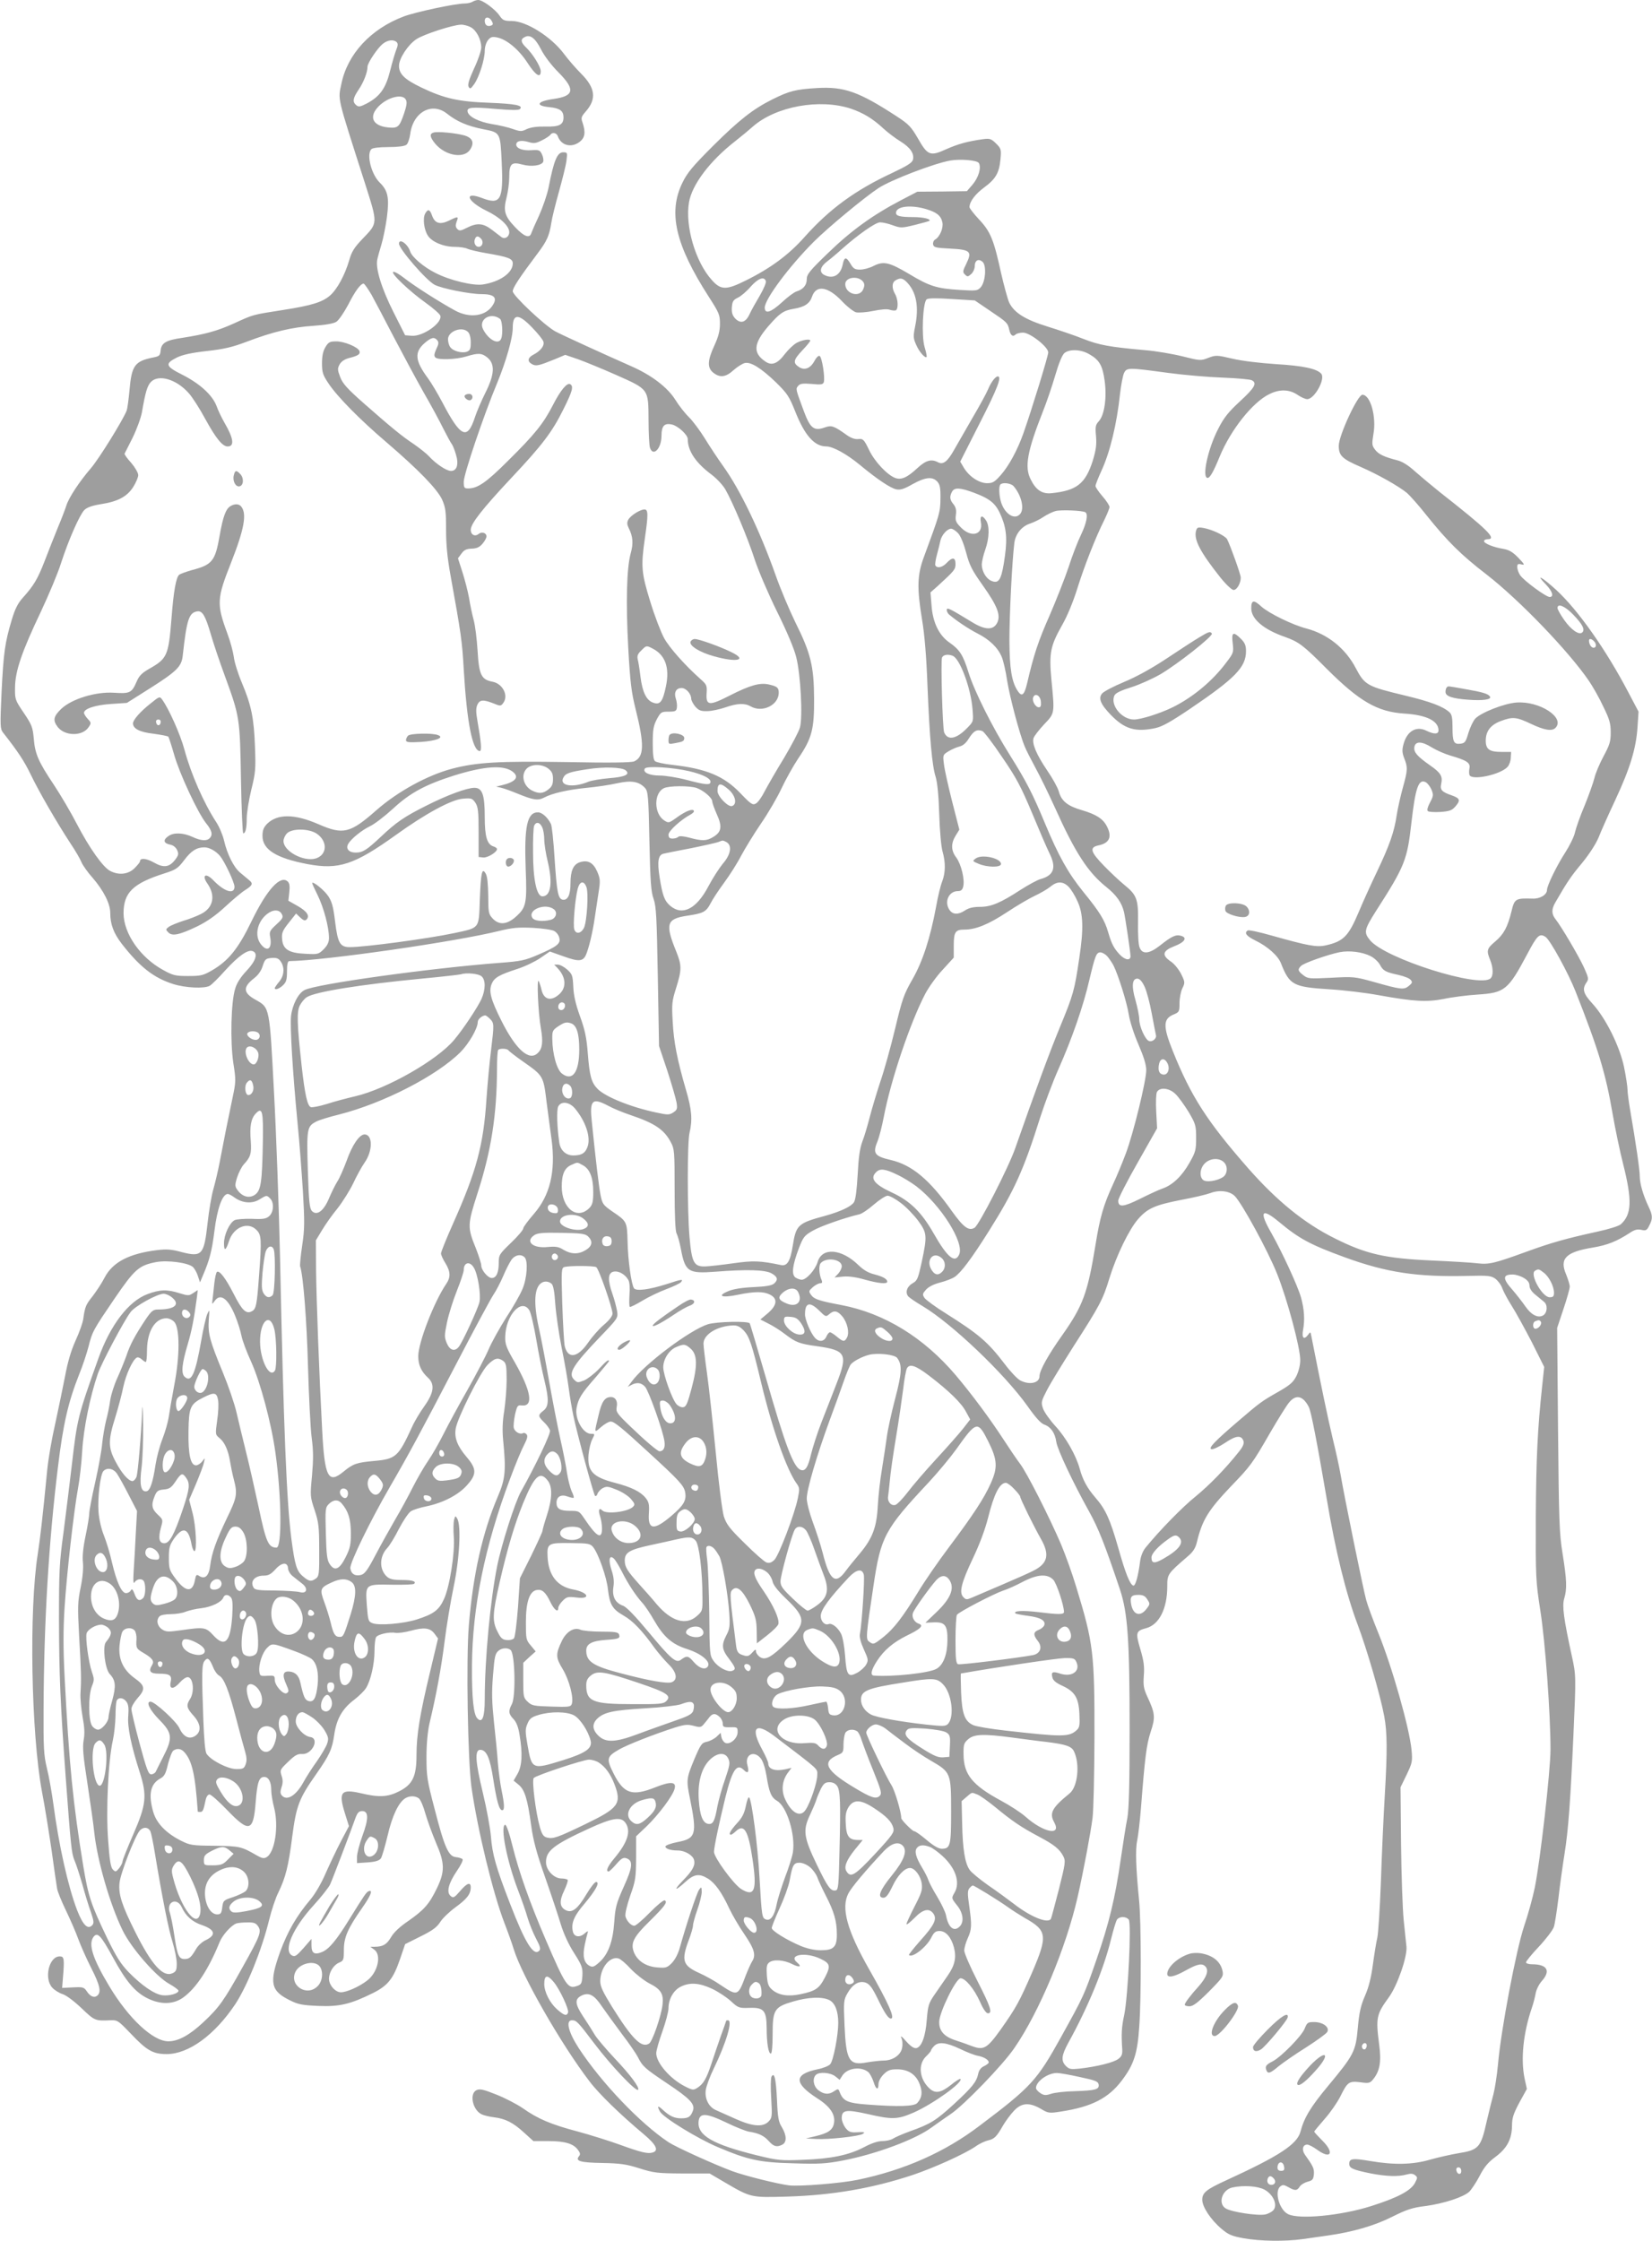 <?xml version="1.0" standalone="no"?>
<!DOCTYPE svg PUBLIC "-//W3C//DTD SVG 20010904//EN"
 "http://www.w3.org/TR/2001/REC-SVG-20010904/DTD/svg10.dtd">
<svg version="1.0" xmlns="http://www.w3.org/2000/svg"
 width="944pt" height="1280pt" viewBox="0 0 944 1280"
 preserveAspectRatio="xMidYMid meet">
<g transform="translate(0,1280) scale(0.1,-0.1)"
fill="#9e9e9e" stroke="none">
<path d="M2700 12790 c-8 -5 -28 -10 -45 -10 -53 0 -282 -49 -348 -74 -188
-71 -321 -214 -356 -384 -20 -95 -28 -62 133 -564 76 -240 77 -229 -13 -323
-46 -48 -62 -73 -75 -120 -25 -86 -69 -167 -110 -203 -44 -38 -104 -57 -271
-83 -173 -27 -166 -25 -275 -75 -97 -44 -165 -63 -300 -84 -91 -13 -118 -29
-122 -72 -3 -29 -7 -33 -43 -40 -105 -21 -123 -46 -135 -187 -5 -53 -12 -105
-16 -116 -21 -54 -159 -277 -205 -330 -66 -77 -125 -166 -140 -213 -6 -20 -28
-77 -49 -127 -20 -49 -54 -135 -75 -190 -40 -103 -62 -140 -126 -211 -27 -30
-44 -64 -62 -125 -38 -127 -47 -185 -58 -412 -9 -194 -8 -210 8 -231 85 -108
122 -164 159 -241 46 -96 149 -274 227 -393 27 -40 55 -88 62 -106 8 -19 37
-60 65 -91 62 -72 100 -147 100 -199 0 -65 19 -116 65 -176 104 -134 184 -196
295 -231 70 -22 177 -27 208 -10 10 5 51 45 90 89 74 81 128 120 156 109 32
-12 18 -56 -35 -112 -33 -35 -56 -70 -65 -102 -24 -76 -29 -299 -11 -423 16
-101 15 -110 -4 -200 -24 -113 -52 -253 -74 -370 -9 -47 -25 -114 -35 -150
-11 -36 -26 -125 -34 -198 -20 -180 -32 -194 -148 -164 -59 16 -86 18 -142 11
-160 -20 -253 -69 -299 -158 -15 -30 -46 -76 -67 -104 -40 -50 -44 -60 -54
-129 -2 -21 -22 -77 -44 -125 -27 -60 -46 -126 -61 -208 -13 -66 -38 -187 -56
-270 -19 -82 -39 -199 -45 -260 -27 -279 -41 -397 -54 -480 -51 -320 -38
-1028 24 -1360 16 -82 40 -233 55 -335 14 -102 28 -199 31 -216 2 -17 25 -73
50 -125 25 -52 57 -125 71 -164 14 -38 47 -113 74 -166 50 -98 59 -138 35
-158 -18 -15 -41 -5 -61 26 -15 22 -22 24 -78 21 l-62 -3 4 50 c10 118 8 130
-18 130 -61 0 -91 -126 -42 -179 13 -14 40 -31 60 -37 21 -7 66 -41 107 -80
74 -71 78 -73 163 -69 43 2 46 -1 120 -78 90 -95 126 -115 203 -115 126 0 275
109 393 286 67 102 151 310 192 477 14 58 38 130 54 161 41 85 57 147 79 319
23 176 39 217 136 355 77 110 92 143 104 227 13 89 46 148 114 199 27 21 57
50 67 66 27 42 49 138 49 213 0 36 4 71 9 78 10 17 77 32 111 25 15 -2 54 3
87 12 76 21 111 17 136 -17 l20 -27 -46 -193 c-58 -241 -77 -358 -77 -473 0
-122 -22 -168 -99 -207 -65 -33 -115 -36 -219 -11 -114 26 -129 7 -91 -115
l23 -73 -46 -87 c-25 -48 -64 -130 -87 -182 -24 -56 -60 -118 -87 -150 -81
-96 -130 -182 -173 -298 -64 -178 -55 -224 56 -278 47 -24 72 -28 163 -32 120
-5 183 10 312 74 84 42 115 81 153 191 l30 88 88 44 c69 34 94 53 113 83 13
21 52 58 86 83 66 48 87 75 88 113 0 34 -21 27 -61 -20 -33 -38 -39 -41 -54
-28 -25 21 -13 71 35 142 23 33 38 64 33 68 -4 5 -21 10 -38 12 -42 4 -65 55
-121 273 -44 167 -47 189 -47 300 0 76 7 146 17 190 39 164 66 310 86 465 11
91 35 233 52 315 34 161 44 350 21 390 -11 19 -12 18 -19 -9 -3 -15 -4 -58 -1
-94 7 -91 -23 -284 -56 -356 -29 -64 -60 -86 -157 -117 -77 -24 -214 -35 -251
-21 -25 10 -26 15 -33 104 -8 120 -10 119 146 116 64 -1 120 1 124 5 15 14 -9
22 -71 22 -48 0 -68 5 -84 19 -45 41 -44 116 3 165 13 14 43 63 66 109 24 46
54 90 67 99 13 9 54 22 91 29 95 20 183 66 231 121 56 62 55 93 -3 161 -52 61
-71 109 -62 162 10 61 140 321 182 363 40 40 59 45 90 23 16 -13 19 -27 19
-108 0 -51 -7 -132 -14 -179 -10 -59 -11 -111 -6 -165 17 -171 13 -221 -29
-319 -89 -208 -143 -448 -167 -740 -16 -193 -6 -771 15 -923 35 -244 123 -608
189 -778 19 -49 43 -116 53 -149 46 -150 271 -543 432 -753 54 -72 178 -192
312 -304 69 -58 86 -92 50 -103 -28 -9 -66 0 -190 45 -58 21 -166 55 -240 75
-151 40 -227 72 -313 133 -32 22 -99 57 -149 77 -75 30 -96 35 -115 26 -42
-19 -23 -113 29 -138 12 -6 45 -14 71 -17 65 -8 109 -30 172 -88 l53 -48 86 0
c95 0 144 -15 169 -51 13 -17 14 -26 5 -36 -22 -27 8 -36 134 -38 103 -2 138
-7 213 -31 82 -26 103 -28 245 -29 l155 0 80 -47 c157 -92 154 -91 364 -85
259 8 485 47 715 123 122 41 297 120 360 163 22 16 55 31 72 35 36 8 49 21 86
86 15 25 42 62 61 82 43 47 88 51 155 12 42 -25 47 -26 116 -15 175 27 270 76
347 178 68 90 89 153 99 308 12 167 11 603 -1 720 -18 181 -22 290 -11 341 6
28 16 114 22 190 22 284 31 357 55 431 28 84 26 106 -20 204 -20 44 -23 63
-19 118 4 52 0 84 -20 151 -28 95 -26 104 34 120 74 20 120 112 120 238 0 70
1 72 117 172 30 25 44 47 52 80 31 129 65 183 195 320 113 117 123 131 225
308 46 79 94 156 108 172 39 47 79 37 112 -27 13 -26 46 -196 102 -523 50
-300 110 -542 177 -720 53 -141 130 -405 152 -524 17 -92 18 -196 3 -451 -7
-115 -17 -336 -22 -490 -6 -154 -15 -300 -21 -325 -6 -24 -17 -93 -25 -152
-10 -75 -24 -130 -45 -178 -24 -55 -33 -94 -41 -182 -12 -136 -22 -155 -170
-333 -99 -119 -137 -181 -158 -262 -20 -72 -121 -138 -424 -277 -114 -52 -137
-71 -137 -111 0 -41 49 -115 111 -167 39 -33 59 -41 125 -53 94 -17 237 -19
337 -5 40 6 106 15 147 21 141 20 265 56 366 107 82 41 115 52 189 61 105 14
218 51 251 82 12 12 39 52 59 90 27 53 50 79 92 110 65 49 92 100 93 177 0 44
8 68 42 132 l43 78 -13 59 c-23 111 -8 259 41 403 9 25 18 62 22 83 3 20 19
53 35 71 53 59 31 96 -56 96 -19 0 -34 5 -34 11 0 6 33 47 74 90 41 44 79 94
85 112 6 17 17 91 26 162 8 72 24 186 35 255 22 137 34 305 51 680 15 334 15
342 -9 450 -47 215 -56 286 -44 328 17 55 15 108 -9 257 -19 117 -21 186 -26
710 l-5 580 36 108 c20 59 36 117 36 128 0 11 -10 42 -21 70 -39 90 -1 128
154 153 82 14 135 35 209 83 28 19 44 23 67 18 26 -6 32 -3 45 24 21 39 20 59
-3 107 -31 65 -51 133 -51 175 0 37 -22 188 -55 379 -8 47 -15 99 -15 116 0
18 -9 76 -20 130 -25 118 -104 278 -181 362 -52 56 -59 83 -34 119 14 20 13
27 -13 85 -29 64 -129 234 -163 277 -24 30 -24 58 -1 97 67 116 89 149 152
224 43 53 79 109 95 147 13 34 56 130 95 213 85 182 119 295 127 415 l6 90
-58 110 c-128 244 -286 468 -410 583 -82 75 -126 100 -62 34 38 -39 48 -72 22
-72 -21 0 -149 94 -169 125 -9 13 -16 34 -16 46 0 17 4 20 24 15 21 -5 18 0
-18 38 -33 34 -53 45 -87 51 -56 9 -109 31 -109 44 0 6 9 11 21 11 55 0 -2 56
-275 270 -45 36 -108 89 -140 117 -37 34 -72 56 -99 63 -78 20 -110 35 -130
62 -18 24 -18 32 -9 88 18 100 -17 225 -63 225 -27 0 -135 -233 -135 -291 0
-57 19 -75 125 -121 101 -44 217 -110 265 -149 17 -15 68 -72 112 -128 119
-148 197 -226 343 -338 188 -146 469 -438 585 -608 23 -34 60 -99 82 -147 35
-71 42 -95 42 -147 0 -52 -6 -71 -41 -136 -22 -41 -46 -97 -52 -124 -7 -28
-32 -98 -56 -157 -25 -59 -49 -127 -55 -153 -5 -25 -31 -77 -56 -116 -48 -74
-104 -189 -104 -213 0 -28 -40 -52 -83 -50 -96 3 -103 0 -120 -73 -23 -92 -44
-130 -93 -172 -48 -40 -51 -52 -29 -105 18 -44 19 -89 3 -105 -59 -59 -602
112 -689 217 -37 45 -34 60 33 166 165 257 179 291 203 504 23 202 41 254 82
233 11 -6 26 -26 33 -43 12 -29 11 -36 -8 -72 -14 -26 -19 -44 -13 -50 5 -5
38 -7 72 -5 53 4 66 9 86 32 30 35 26 46 -22 63 -55 19 -67 31 -60 64 10 44
-1 64 -63 107 -74 52 -94 75 -90 104 5 35 42 35 99 -1 28 -17 76 -38 107 -47
93 -27 115 -41 109 -72 -3 -14 -3 -32 0 -39 13 -33 178 2 218 47 9 10 18 34
18 52 l2 33 -56 0 c-68 0 -89 15 -89 64 0 54 27 90 85 112 69 26 90 24 174
-16 76 -36 119 -43 139 -23 58 58 -90 155 -223 145 -69 -5 -202 -57 -235 -92
-12 -13 -29 -49 -39 -81 -15 -52 -20 -59 -45 -62 -39 -5 -46 10 -46 94 0 55
-4 74 -18 86 -37 33 -108 60 -249 94 -222 53 -234 60 -286 158 -59 113 -161
194 -282 226 -78 20 -213 86 -257 125 -44 41 -58 38 -58 -10 0 -61 71 -121
192 -163 79 -28 106 -48 237 -180 189 -189 292 -248 445 -258 128 -8 196 -42
196 -96 0 -23 -26 -23 -69 -2 -58 29 -111 -2 -131 -77 -9 -33 -8 -48 4 -80 21
-52 20 -69 -8 -169 -13 -47 -29 -118 -35 -157 -14 -95 -41 -172 -113 -323 -33
-69 -80 -172 -104 -230 -59 -139 -87 -167 -188 -190 -53 -12 -103 -2 -313 57
-67 19 -127 32 -133 28 -22 -14 -8 -32 45 -58 68 -33 129 -87 145 -130 49
-124 70 -135 278 -148 81 -5 208 -20 282 -34 201 -36 272 -40 370 -21 46 10
133 21 194 25 154 10 174 26 282 229 58 110 71 123 106 100 26 -17 130 -207
171 -311 131 -332 172 -467 212 -700 14 -81 41 -212 61 -290 51 -203 48 -284
-14 -340 -11 -10 -68 -28 -133 -42 -178 -39 -264 -63 -404 -114 -184 -67 -216
-75 -283 -67 -31 4 -149 11 -262 16 -264 12 -373 36 -552 126 -174 86 -331
214 -495 400 -234 267 -327 410 -432 672 -56 140 -55 182 5 207 32 13 34 17
34 64 0 28 7 66 16 85 16 33 16 36 -7 83 -14 27 -39 58 -59 71 -53 36 -47 61
20 87 61 23 77 50 37 60 -29 8 -53 -4 -120 -57 -60 -47 -100 -51 -115 -10 -7
15 -10 77 -9 142 2 134 -6 157 -80 217 -26 21 -78 70 -115 108 -77 79 -84 105
-31 116 63 13 79 49 48 109 -22 43 -61 68 -142 92 -83 24 -118 52 -133 108 -6
21 -35 74 -66 119 -61 90 -88 153 -78 185 4 12 31 47 60 78 62 65 61 60 42
256 -14 152 -6 192 61 311 30 52 63 133 86 206 40 129 106 297 155 394 16 33
30 67 30 75 0 8 -18 36 -40 61 -22 25 -40 52 -40 59 0 7 15 46 34 87 49 106
88 268 106 438 6 51 16 105 23 120 16 32 23 32 252 1 88 -12 228 -24 310 -27
83 -3 158 -10 168 -15 32 -16 17 -43 -67 -120 -66 -61 -92 -93 -124 -156 -60
-115 -96 -282 -61 -282 13 0 34 37 69 123 63 152 188 310 284 356 58 29 114
27 160 -4 20 -14 45 -25 56 -25 41 0 105 115 80 145 -24 29 -106 46 -259 55
-90 6 -193 18 -248 31 -90 21 -95 21 -138 5 -43 -17 -47 -17 -146 8 -56 14
-154 31 -218 36 -202 18 -261 29 -350 64 -47 19 -139 50 -203 70 -130 40 -192
79 -221 137 -9 20 -30 97 -47 171 -41 188 -60 235 -125 304 -30 32 -55 64 -55
71 0 31 33 75 85 113 65 48 85 83 92 161 5 54 4 60 -25 89 -28 27 -35 30 -74
25 -88 -12 -145 -28 -210 -57 -92 -42 -107 -37 -162 60 -40 69 -54 83 -123
128 -215 140 -299 170 -453 161 -123 -7 -160 -17 -255 -64 -112 -56 -190 -117
-341 -267 -117 -117 -147 -153 -175 -211 -82 -169 -40 -353 151 -650 60 -93
64 -104 64 -155 0 -40 -9 -74 -32 -124 -40 -86 -41 -127 -6 -155 38 -30 71
-26 115 14 21 19 50 37 64 41 34 9 94 -28 181 -112 63 -62 74 -79 108 -164 54
-137 110 -200 177 -200 38 0 117 -43 193 -106 99 -82 174 -132 207 -139 23 -5
44 1 93 29 74 41 114 45 142 15 15 -17 19 -36 18 -98 -1 -78 -4 -87 -94 -331
-39 -104 -41 -178 -11 -360 14 -82 25 -213 31 -380 12 -295 26 -455 47 -519 9
-30 17 -106 20 -211 3 -97 11 -185 19 -214 18 -63 17 -121 -2 -171 -9 -22 -25
-87 -35 -145 -33 -177 -76 -311 -135 -414 -49 -85 -59 -114 -99 -282 -25 -104
-63 -241 -85 -304 -21 -64 -48 -154 -60 -201 -12 -46 -30 -109 -42 -139 -15
-40 -22 -92 -27 -190 -5 -88 -12 -143 -21 -157 -16 -25 -76 -53 -165 -78 -156
-42 -166 -52 -185 -171 -14 -89 -32 -118 -68 -110 -118 25 -159 26 -272 10
-63 -9 -135 -17 -159 -18 -66 -2 -78 21 -91 169 -13 153 -13 537 0 593 18 76
13 134 -20 246 -50 172 -70 272 -76 391 -6 101 -4 117 20 193 32 103 32 127 1
205 -65 159 -57 188 60 206 95 14 110 22 136 72 11 22 46 75 77 117 31 42 75
111 96 152 22 41 73 125 114 185 42 61 95 152 118 202 24 51 67 128 95 170 79
116 92 168 91 343 -1 184 -19 259 -107 435 -35 72 -86 193 -113 270 -90 254
-204 490 -300 623 -30 42 -77 113 -104 157 -27 44 -68 99 -91 122 -23 22 -58
67 -77 98 -45 72 -136 142 -255 194 -143 63 -397 179 -432 198 -60 33 -243
205 -243 229 0 20 36 75 144 219 51 68 65 99 76 170 4 28 24 109 44 180 20 72
40 151 43 178 6 45 5 47 -19 47 -34 0 -53 -47 -83 -200 -8 -41 -33 -113 -54
-160 -22 -47 -42 -93 -45 -102 -10 -32 -42 -19 -93 35 -60 63 -68 93 -48 170
8 32 15 84 15 116 0 76 13 88 75 71 51 -14 110 -6 119 16 3 9 0 28 -7 42 -11
24 -17 27 -59 24 -50 -4 -88 10 -88 32 0 21 28 27 69 15 32 -10 43 -8 79 10
22 11 43 25 47 31 10 16 35 12 42 -7 19 -55 79 -70 127 -32 29 23 33 55 15
108 -10 28 -8 34 19 65 62 71 54 134 -27 215 -31 31 -75 82 -98 113 -73 98
-216 188 -299 188 -43 0 -51 4 -69 30 -25 37 -97 90 -122 90 -10 0 -25 -5 -33
-10z m110 -110 c9 -16 8 -22 -4 -26 -21 -8 -36 3 -36 27 0 25 26 25 40 -1z
m-121 -35 c33 -17 61 -70 61 -116 0 -18 -18 -72 -41 -120 -29 -64 -38 -93 -31
-105 8 -14 12 -12 32 16 28 40 60 140 60 190 0 22 8 47 18 60 15 19 25 22 53
16 55 -11 125 -70 174 -146 46 -71 75 -89 75 -47 0 26 -46 100 -84 136 -30 29
-33 47 -8 59 31 17 60 -5 93 -69 19 -38 59 -91 100 -132 97 -98 91 -135 -26
-152 -96 -13 -110 -39 -26 -47 60 -6 81 -21 81 -58 0 -43 -24 -55 -104 -53
-47 1 -82 -4 -105 -14 -30 -15 -37 -15 -80 0 -25 9 -79 22 -119 28 -76 13
-134 42 -140 71 -5 25 22 28 159 16 93 -8 133 -8 140 -1 21 21 -25 30 -176 36
-175 6 -258 25 -387 87 -96 46 -128 77 -128 124 0 42 51 120 99 152 42 28 206
81 254 83 15 1 41 -6 56 -14z m-422 -86 c8 -8 7 -20 -3 -44 -7 -18 -23 -72
-35 -120 -25 -100 -58 -146 -133 -186 -37 -19 -47 -21 -60 -10 -23 19 -20 40
14 90 28 41 50 98 50 130 0 21 58 108 88 131 27 22 62 26 79 9z m52 -328 c8
-14 5 -34 -9 -76 -28 -82 -35 -88 -92 -83 -90 9 -113 62 -53 122 52 52 136 72
154 37z m2544 -52 c70 -24 125 -57 186 -114 25 -23 69 -56 97 -73 56 -35 79
-69 71 -104 -5 -18 -32 -35 -121 -77 -208 -97 -355 -204 -497 -363 -90 -102
-195 -180 -337 -250 -112 -56 -143 -56 -195 3 -93 103 -153 308 -130 443 17
101 119 236 261 347 37 29 84 68 104 86 132 116 383 161 561 102z m-2309 -28
c56 -45 117 -71 207 -89 99 -19 98 -18 106 -193 10 -212 -7 -241 -113 -200
-106 40 -86 -18 24 -72 79 -38 132 -88 132 -123 0 -27 -25 -43 -45 -28 -7 5
-31 24 -55 42 -50 38 -84 40 -142 11 -35 -18 -43 -19 -55 -7 -10 11 -11 21 -4
41 13 32 9 33 -45 6 -51 -24 -80 -15 -96 32 -12 34 -23 37 -39 8 -14 -27 -6
-92 16 -125 23 -36 90 -64 153 -64 29 0 62 -5 73 -11 11 -5 59 -17 107 -25
128 -22 152 -31 152 -59 0 -54 -74 -105 -171 -120 -56 -8 -187 23 -271 66 -68
34 -134 91 -144 122 -13 43 -64 79 -64 45 0 -30 156 -210 204 -235 41 -21 200
-53 267 -53 70 0 91 -18 68 -58 -38 -68 -133 -83 -220 -35 -93 51 -232 140
-287 183 -29 23 -58 40 -65 37 -17 -6 93 -111 186 -177 42 -30 80 -63 83 -73
13 -41 -99 -120 -163 -115 l-38 3 -67 133 c-69 137 -103 250 -92 300 3 15 14
54 24 87 10 33 24 103 31 155 14 111 6 151 -41 197 -49 48 -77 162 -48 191 7
7 44 12 98 12 54 0 92 5 102 13 9 6 18 34 22 61 16 126 124 185 210 117z
m3039 -282 c16 -25 -1 -83 -36 -124 l-32 -37 -142 -2 -141 -1 -94 -49 c-161
-84 -285 -174 -415 -300 -107 -103 -123 -123 -123 -151 0 -34 -20 -58 -59 -70
-13 -4 -50 -31 -82 -61 -64 -59 -99 -70 -99 -31 0 48 140 236 281 377 79 79
289 253 368 305 69 46 316 141 411 158 57 10 153 2 163 -14z m-299 -264 c59
-18 83 -37 91 -75 7 -32 -15 -83 -41 -98 -9 -5 -14 -18 -12 -28 3 -17 15 -20
97 -24 116 -6 127 -16 93 -86 -21 -42 -22 -49 -8 -62 14 -14 17 -14 36 3 11
10 20 30 20 45 0 34 23 45 46 23 22 -23 15 -114 -12 -144 -18 -20 -25 -21
-121 -15 -130 8 -172 21 -288 91 -113 67 -146 75 -203 46 -23 -12 -57 -21 -77
-21 -30 0 -39 5 -56 35 -24 40 -35 38 -44 -8 -13 -60 -56 -83 -106 -57 -29 16
-23 46 18 77 20 15 57 46 82 69 93 83 194 154 220 154 14 0 47 -7 73 -17 45
-16 51 -16 125 2 43 11 80 21 83 23 14 10 -33 22 -92 22 -73 0 -98 6 -98 24 0
38 85 48 174 21z m-2544 -170 c15 -18 6 -45 -15 -45 -18 0 -30 24 -21 45 7 19
20 19 36 0z m2184 -247 c7 -11 6 -24 -2 -42 -22 -48 -102 -24 -102 31 0 42 79
50 104 11z m-558 7 c4 -8 -12 -45 -34 -83 -22 -37 -49 -85 -59 -107 -22 -48
-52 -56 -83 -23 -15 17 -20 33 -18 63 3 34 8 42 35 55 17 8 50 36 73 63 42 47
76 60 86 32z m804 -5 c57 -57 73 -143 48 -261 -10 -51 -9 -62 7 -98 17 -40 51
-79 60 -70 2 3 -3 29 -12 58 -18 63 -10 252 12 271 8 7 54 8 144 2 l131 -8 87
-59 c98 -66 101 -69 110 -108 7 -33 21 -43 36 -28 6 6 25 11 43 11 40 0 144
-82 144 -113 0 -20 -96 -332 -142 -462 -34 -96 -83 -186 -128 -237 -36 -41
-47 -48 -79 -48 -45 0 -101 36 -132 86 l-22 37 111 219 c101 197 128 268 104
268 -14 0 -39 -33 -56 -74 -9 -22 -49 -95 -89 -163 -39 -68 -86 -149 -104
-181 -38 -68 -63 -88 -92 -73 -39 21 -70 12 -119 -33 -58 -54 -92 -69 -127
-56 -46 18 -117 93 -149 160 -29 60 -34 65 -62 62 -19 -2 -41 6 -64 22 -74 53
-88 58 -125 45 -64 -23 -85 -7 -123 96 -46 125 -46 123 -31 141 11 13 26 15
77 11 51 -5 64 -4 69 9 9 24 -10 147 -24 151 -6 3 -19 -10 -28 -27 -23 -44
-57 -58 -90 -36 -35 23 -32 40 20 95 25 26 45 51 45 55 0 12 -45 5 -77 -12
-17 -9 -48 -38 -68 -64 -41 -55 -74 -68 -110 -44 -74 49 -70 103 14 201 66 76
87 91 146 101 62 10 92 30 105 69 23 69 90 60 170 -24 30 -32 67 -61 82 -65
15 -3 60 0 98 8 43 9 80 12 93 7 12 -4 28 -6 35 -4 16 6 15 62 -3 93 -20 34
-19 67 3 79 25 15 40 13 62 -9z m-3058 -72 c19 -35 77 -144 128 -243 52 -99
128 -241 170 -315 43 -74 94 -169 114 -210 21 -41 42 -80 48 -87 5 -7 16 -33
23 -58 18 -57 6 -95 -28 -95 -26 0 -87 41 -127 85 -14 15 -52 45 -85 68 -69
46 -123 90 -287 234 -94 83 -120 112 -134 149 -16 42 -16 49 -3 73 10 17 28
29 54 36 52 13 65 22 59 40 -9 23 -87 55 -132 55 -37 0 -45 -4 -62 -32 -14
-23 -20 -51 -20 -93 0 -53 5 -67 37 -115 51 -77 183 -210 331 -336 182 -156
289 -266 318 -327 20 -46 23 -67 23 -172 0 -87 7 -160 26 -265 59 -326 66
-372 75 -535 18 -304 50 -465 92 -465 12 0 7 55 -13 167 -10 57 -10 77 -1 98
14 30 35 30 100 4 31 -13 35 -12 48 6 31 42 -3 110 -62 121 -64 12 -77 40 -85
177 -4 67 -14 147 -23 178 -8 30 -20 86 -26 125 -7 38 -24 104 -38 147 l-25
78 20 27 c15 21 29 27 58 28 29 1 45 8 62 28 13 15 23 34 23 42 0 20 -27 29
-45 14 -21 -17 -45 -5 -45 24 0 35 68 121 231 295 178 189 234 263 298 392 51
102 60 132 40 144 -18 12 -56 -34 -99 -118 -55 -107 -104 -168 -257 -319 -125
-125 -174 -158 -228 -158 -22 0 -25 4 -25 38 0 43 114 380 190 562 52 126 90
259 90 317 0 83 33 83 111 2 32 -33 61 -69 64 -80 8 -23 -16 -54 -57 -75 -33
-17 -36 -39 -8 -54 23 -13 39 -9 128 27 l62 26 73 -25 c39 -14 137 -54 216
-89 189 -84 186 -79 187 -257 0 -75 4 -147 8 -159 18 -55 66 -5 66 68 0 56 16
74 60 64 35 -8 90 -59 90 -83 0 -68 46 -136 136 -203 28 -21 63 -58 78 -83 42
-72 130 -281 170 -406 21 -63 78 -196 127 -295 56 -113 97 -210 109 -259 25
-98 38 -342 21 -402 -6 -22 -47 -100 -91 -174 -45 -73 -94 -159 -111 -191 -16
-32 -38 -63 -50 -69 -18 -10 -28 -4 -88 59 -94 98 -194 140 -389 162 -47 5
-92 15 -99 21 -9 7 -13 39 -13 103 0 77 4 99 23 136 23 42 26 44 68 44 38 0
44 3 47 23 2 13 -1 36 -6 51 -12 35 1 61 33 61 25 0 55 -33 55 -62 0 -9 11
-29 23 -44 20 -22 32 -27 68 -26 24 0 71 10 103 21 69 24 111 26 146 6 66 -38
159 7 160 77 0 30 -8 37 -56 48 -51 12 -108 -4 -222 -62 -121 -62 -139 -60
-134 15 3 41 -1 48 -35 78 -88 78 -177 178 -208 234 -18 33 -54 126 -79 208
-51 165 -54 201 -31 362 20 137 19 165 -2 165 -25 0 -80 -35 -93 -59 -8 -16
-7 -28 3 -48 24 -47 27 -88 11 -144 -23 -84 -28 -280 -14 -538 11 -198 18
-255 42 -351 51 -203 49 -273 -8 -299 -17 -7 -134 -9 -387 -4 -388 6 -512 -1
-654 -38 -140 -37 -310 -130 -431 -236 -151 -133 -190 -143 -332 -81 -138 60
-235 60 -294 2 -20 -21 -26 -37 -26 -69 0 -78 79 -127 258 -161 177 -33 266
-4 502 165 172 124 320 204 386 209 48 4 53 2 71 -24 15 -24 18 -49 18 -169
l0 -140 26 -3 c24 -3 79 30 79 48 0 5 -9 12 -20 15 -37 12 -50 56 -50 170 0
126 -14 165 -59 165 -42 0 -154 -41 -271 -100 -130 -65 -175 -96 -264 -180
-81 -76 -103 -90 -144 -90 -38 0 -57 22 -43 48 16 30 78 80 126 103 24 11 83
56 131 100 97 90 185 137 345 188 178 56 289 63 340 22 38 -30 15 -58 -66 -77
l-30 -7 30 -7 c17 -4 58 -19 92 -33 90 -37 117 -41 152 -23 47 25 134 45 245
56 55 5 133 17 173 26 81 18 125 10 159 -27 17 -19 20 -46 25 -303 5 -233 9
-289 24 -331 15 -43 18 -103 24 -445 l7 -395 47 -140 c25 -77 49 -159 53 -182
6 -36 3 -43 -18 -57 -23 -15 -32 -15 -97 -1 -147 31 -295 91 -338 137 -34 36
-44 73 -54 200 -7 92 -17 137 -45 214 -24 67 -36 118 -38 167 -3 65 -6 73 -35
99 -17 15 -41 28 -53 28 l-21 0 21 -22 c46 -50 50 -108 9 -146 -48 -44 -90
-33 -103 26 -3 15 -10 36 -15 47 -13 28 -4 -181 12 -270 13 -75 9 -114 -17
-139 -49 -50 -125 17 -208 182 -62 124 -74 169 -56 213 15 35 43 51 148 85 43
14 101 42 130 62 l54 37 79 -28 c86 -31 110 -29 127 8 16 36 39 129 51 215 6
41 16 107 22 146 10 64 9 75 -9 117 -23 51 -54 67 -101 51 -35 -13 -51 -48
-51 -120 0 -66 -16 -98 -45 -93 -26 6 -33 41 -46 238 -6 96 -15 184 -21 195
-19 38 -51 66 -74 66 -62 0 -79 -81 -70 -322 8 -201 3 -222 -58 -276 -51 -45
-97 -47 -133 -6 -21 23 -23 36 -23 127 -1 65 -5 111 -14 126 -21 38 -28 11
-34 -146 -6 -171 2 -161 -147 -193 -151 -32 -510 -80 -596 -80 -56 0 -69 23
-84 145 -10 84 -18 114 -39 146 -22 33 -84 84 -92 76 -2 -1 13 -34 32 -72 34
-70 64 -181 64 -243 0 -24 -9 -42 -30 -64 -30 -29 -33 -30 -105 -26 -95 4
-129 26 -133 85 -3 34 3 48 38 92 l42 53 24 -23 c17 -16 27 -20 35 -12 21 21
4 47 -50 78 l-53 30 5 47 c4 34 2 52 -8 62 -42 41 -120 -45 -208 -227 -75
-155 -131 -225 -226 -280 -50 -29 -64 -32 -136 -32 -72 0 -86 3 -142 34 -131
71 -227 209 -227 326 1 117 54 169 233 226 66 21 78 29 113 75 40 54 72 74
116 74 28 0 66 -21 90 -50 26 -32 82 -150 82 -175 0 -46 -58 -29 -122 38 -43
44 -67 28 -32 -21 47 -68 33 -137 -36 -172 -23 -12 -69 -30 -103 -40 -34 -11
-71 -26 -82 -34 -19 -14 -19 -16 -3 -32 22 -23 64 -14 166 35 55 27 105 62
158 111 42 39 94 83 115 96 43 27 47 38 21 58 -9 8 -31 26 -49 41 -37 30 -75
106 -93 185 -7 30 -27 78 -45 105 -71 109 -144 275 -181 413 -23 86 -89 234
-128 287 -13 18 -16 17 -64 -22 -60 -47 -102 -95 -102 -115 0 -30 38 -50 117
-59 43 -6 81 -13 85 -17 3 -4 18 -50 33 -102 30 -107 136 -335 184 -394 33
-41 38 -65 19 -84 -17 -17 -50 -15 -99 8 -53 24 -107 26 -137 4 -31 -21 -28
-40 8 -48 19 -3 34 -15 42 -31 10 -22 8 -30 -9 -53 -34 -46 -67 -51 -123 -19
-44 25 -80 28 -80 7 0 -5 -14 -22 -31 -39 -35 -35 -89 -42 -139 -16 -41 21
-118 129 -190 267 -34 66 -94 168 -132 225 -89 133 -108 177 -115 265 -6 64
-11 78 -57 146 -50 74 -51 77 -50 146 1 93 38 202 148 433 46 98 98 222 115
277 43 133 106 275 133 303 16 15 44 25 93 33 98 15 151 43 186 98 16 25 29
56 29 68 0 13 -18 44 -40 70 -23 25 -40 49 -38 53 2 3 22 44 46 91 23 47 47
112 53 145 20 115 30 150 51 173 44 46 146 16 216 -63 21 -23 64 -90 95 -148
61 -111 98 -157 128 -157 40 0 34 46 -18 135 -16 28 -37 71 -46 97 -24 62 -95
127 -196 178 -96 48 -100 63 -30 98 33 16 83 27 171 37 99 11 146 22 230 54
148 56 256 82 379 90 71 5 115 13 131 23 14 9 44 53 68 98 40 79 71 120 88
120 4 0 24 -28 44 -62z m736 -140 c12 -11 17 -84 6 -112 -14 -38 -72 -8 -103
52 -30 57 43 102 97 60z m-184 -74 c10 -9 16 -33 16 -60 0 -37 -4 -46 -22 -53
-28 -10 -79 3 -95 26 -7 9 -13 29 -13 45 0 46 80 76 114 42z m-175 -48 c9 -11
8 -22 -6 -50 -12 -27 -14 -39 -5 -48 15 -15 117 -12 177 6 68 21 89 20 122 -8
43 -37 38 -98 -14 -201 -22 -44 -48 -105 -58 -135 -44 -137 -82 -120 -188 83
-26 49 -62 110 -82 137 -74 100 -78 148 -19 200 38 33 56 37 73 16z m3725 -79
c58 -33 76 -64 88 -150 14 -97 -1 -199 -33 -233 -19 -21 -21 -31 -16 -86 4
-49 0 -78 -19 -141 -42 -130 -91 -169 -234 -184 -54 -6 -90 17 -120 78 -37 71
-20 162 70 390 21 52 52 144 70 205 20 69 39 115 52 127 29 24 94 22 142 -6z
m-432 -754 c44 -51 63 -128 38 -158 -30 -37 -86 -4 -109 64 -12 38 -15 94 -4
104 13 13 60 7 75 -10z m-225 -38 c97 -37 126 -63 157 -140 30 -75 33 -136 12
-264 -16 -96 -31 -117 -73 -98 -29 13 -53 55 -53 94 1 15 9 53 20 83 24 67 25
138 4 168 -22 33 -36 27 -29 -11 14 -71 -54 -90 -112 -32 -31 31 -35 40 -31
73 4 28 0 44 -13 61 -22 26 -24 44 -9 72 14 26 46 24 127 -6z m635 -111 c17
-11 7 -62 -25 -129 -19 -39 -51 -122 -71 -185 -21 -63 -70 -187 -108 -275 -65
-147 -91 -225 -129 -389 -16 -67 -30 -79 -54 -42 -34 52 -46 126 -47 288 0
143 15 447 28 555 6 53 43 98 92 113 20 7 54 23 74 37 21 14 52 29 70 34 32 8
153 3 170 -7z m-727 -120 c14 -15 32 -59 46 -111 19 -73 34 -101 95 -187 83
-117 103 -169 83 -212 -22 -45 -69 -44 -144 2 -128 78 -145 87 -145 70 0 -8 6
-20 13 -26 44 -37 111 -82 162 -108 69 -35 117 -81 139 -134 9 -20 23 -81 31
-135 15 -95 72 -310 101 -378 7 -18 35 -73 61 -121 27 -49 77 -152 112 -229
114 -254 188 -368 292 -451 59 -47 89 -90 102 -144 8 -36 37 -230 37 -252 0
-27 -32 -22 -62 10 -32 34 -46 60 -65 125 -20 71 -49 118 -143 233 -87 108
-140 202 -220 394 -69 166 -106 238 -197 383 -102 162 -207 372 -239 477 -31
99 -50 129 -109 170 -59 41 -95 114 -102 212 l-6 74 44 39 c95 87 99 93 99
124 0 38 -18 40 -50 6 -24 -26 -54 -33 -65 -15 -3 5 1 33 9 62 8 29 17 65 20
81 8 32 39 67 61 67 9 0 27 -12 40 -26z m3515 -465 c53 -55 68 -85 52 -101
-18 -18 -64 14 -104 71 -21 30 -38 60 -38 68 0 29 43 11 90 -38z m118 -151
c16 -16 15 -38 -2 -38 -13 0 -26 20 -26 41 0 13 14 11 28 -3z m-5378 -43 c72
-37 98 -110 75 -217 -18 -86 -33 -106 -72 -92 -39 13 -62 60 -73 147 -5 42
-12 87 -16 101 -4 19 0 31 20 50 30 30 29 30 66 11z m1714 -41 c41 -16 103
-182 113 -302 6 -73 6 -73 -28 -108 -63 -66 -114 -76 -134 -27 -9 24 -20 406
-12 427 7 16 33 21 61 10z m504 -262 c2 -23 -1 -32 -12 -32 -19 0 -40 36 -32
57 11 27 41 10 44 -25z m-5030 -119 c-4 -22 -22 -20 -26 1 -2 10 3 16 13 16
10 0 15 -7 13 -17z m4696 -49 c9 -4 60 -70 112 -148 82 -119 108 -169 172
-321 41 -99 85 -201 98 -227 42 -83 27 -128 -49 -149 -19 -5 -70 -33 -114 -61
-115 -75 -169 -98 -233 -98 -38 0 -64 -6 -85 -20 -39 -26 -70 -25 -89 2 -32
46 -5 108 48 108 17 0 26 7 30 26 10 39 -11 126 -39 165 -31 40 -32 81 -4 126
l21 34 -41 160 c-22 87 -44 184 -47 214 -7 53 -6 54 27 74 18 11 46 23 62 27
18 4 37 19 52 44 29 46 47 56 79 44z m-2480 -215 c20 -16 26 -29 26 -59 0 -30
-6 -43 -26 -59 -32 -25 -55 -26 -95 -6 -49 26 -64 90 -29 125 27 27 89 27 124
-1z m441 -9 c28 -23 -2 -38 -93 -45 -48 -4 -101 -13 -119 -20 -89 -37 -169
-24 -144 23 13 25 33 32 136 48 93 15 199 12 220 -6z m363 -5 c77 -18 122 -41
122 -60 0 -21 -25 -19 -136 10 -53 14 -122 25 -153 25 -61 0 -100 18 -86 40
10 16 158 7 253 -15z m227 -106 c38 -34 48 -82 19 -93 -22 -9 -84 55 -84 86 0
47 17 49 65 7z m-184 10 c39 -14 89 -56 89 -77 0 -8 12 -41 26 -73 32 -70 27
-101 -19 -129 -38 -24 -64 -25 -137 -5 -35 9 -58 11 -64 5 -6 -6 -20 -10 -33
-10 -17 0 -23 6 -23 23 1 21 68 83 127 115 31 17 20 34 -13 21 -15 -5 -46 -23
-70 -41 -42 -30 -44 -30 -69 -14 -59 39 -60 156 -1 184 29 14 145 15 187 1z
m-883 -224 c7 -14 12 -46 12 -70 0 -24 9 -83 21 -131 28 -120 16 -194 -32
-194 -32 0 -53 95 -53 250 -1 74 2 143 6 153 11 25 33 21 46 -8z m-1288 -37
c64 -44 60 -122 -7 -142 -70 -19 -183 42 -183 100 0 13 9 33 20 44 29 29 125
28 170 -2z m2341 -48 c34 -19 25 -72 -21 -124 -21 -26 -58 -83 -81 -127 -68
-130 -148 -172 -218 -114 -34 29 -45 58 -62 165 -14 90 -8 128 24 134 12 3 82
17 156 31 74 15 144 31 155 35 28 11 25 11 47 0z m-800 -257 c13 -34 3 -196
-14 -233 -16 -32 -45 -38 -55 -10 -9 23 4 173 19 233 12 44 35 49 50 10z
m2755 2 c14 -14 37 -51 51 -83 33 -71 36 -156 10 -327 -27 -183 -34 -207 -109
-389 -62 -150 -145 -376 -256 -693 -38 -110 -207 -440 -233 -456 -33 -20 -63
2 -129 94 -128 181 -229 265 -350 293 -94 22 -105 38 -74 111 8 21 24 81 34
134 40 211 151 539 237 704 20 38 65 101 100 138 l63 69 0 68 c0 78 9 92 60
92 65 0 137 29 242 98 57 38 129 80 161 95 32 15 72 38 89 52 38 32 72 32 104
0z m-2942 -128 c24 -17 14 -53 -17 -61 -47 -12 -96 -7 -106 13 -25 45 74 84
123 48z m-1554 -28 c10 -18 6 -26 -30 -59 -38 -35 -42 -42 -36 -73 12 -66 -16
-88 -53 -41 -38 48 -22 128 35 173 34 27 70 27 84 0z m1557 -97 c13 -7 26 -24
29 -39 9 -33 -13 -50 -122 -97 -72 -31 -96 -37 -220 -46 -404 -31 -1048 -121
-1113 -155 -37 -18 -71 -86 -78 -150 -6 -61 9 -315 37 -606 11 -108 24 -286
31 -395 10 -172 10 -214 -4 -307 -9 -60 -14 -114 -12 -120 18 -53 38 -311 45
-572 5 -170 14 -354 21 -407 10 -75 10 -123 2 -216 -11 -117 -11 -121 15 -198
23 -70 26 -95 26 -227 1 -136 -1 -150 -18 -163 -28 -20 -40 -18 -75 12 -36 30
-46 63 -66 214 -27 213 -44 613 -65 1615 -6 270 -21 689 -34 931 -26 496 -24
487 -105 533 -73 40 -74 73 -8 124 22 17 40 42 48 69 13 39 17 43 51 46 28 2
40 -2 52 -20 24 -34 20 -82 -9 -116 -14 -17 -25 -33 -25 -36 0 -13 25 -5 47
16 19 18 23 32 23 80 0 40 4 58 13 58 202 3 949 110 1202 173 74 18 108 21
190 17 55 -3 110 -11 122 -18z m4664 -143 c21 -10 45 -33 54 -49 18 -35 32
-43 107 -59 31 -7 62 -19 69 -28 11 -13 10 -18 -11 -35 -28 -23 -44 -21 -203
24 -105 29 -113 30 -240 23 -126 -6 -133 -6 -160 15 -31 24 -33 33 -12 53 15
16 155 65 220 78 56 11 131 1 176 -22z m-1504 -1 c11 -13 27 -36 36 -53 28
-57 76 -210 87 -279 6 -39 30 -114 55 -171 31 -72 45 -117 45 -148 0 -60 -73
-359 -116 -474 -19 -51 -52 -131 -74 -178 -54 -117 -75 -189 -100 -346 -45
-275 -71 -347 -191 -517 -79 -111 -129 -201 -129 -233 0 -39 -57 -52 -110 -24
-16 8 -56 50 -89 94 -96 126 -148 170 -335 288 -60 37 -115 78 -123 89 -13 20
-12 24 9 48 15 16 44 31 80 40 31 8 68 22 83 32 36 24 97 105 197 264 144 229
198 348 292 647 25 78 72 204 106 280 76 171 141 358 175 506 33 139 40 157
63 157 10 0 28 -10 39 -22z m-3575 -115 c24 -21 23 -76 -1 -130 -23 -49 -103
-170 -156 -233 -97 -116 -385 -280 -565 -322 -47 -11 -120 -30 -162 -44 -43
-13 -84 -21 -92 -18 -20 8 -34 74 -52 233 -27 245 -29 313 -10 349 9 17 26 38
39 46 48 31 304 72 657 106 118 11 220 23 225 25 28 10 100 4 117 -12z m3788
-58 c12 -24 30 -93 41 -152 11 -59 22 -115 24 -124 7 -20 -20 -43 -40 -35 -21
8 -55 83 -55 124 0 19 -10 67 -21 107 -24 81 -20 125 10 125 13 0 27 -15 41
-45z m-3313 -119 c-9 -23 -37 -20 -37 3 0 21 20 33 34 20 5 -4 6 -15 3 -23z
m-427 -66 c24 -24 24 -31 6 -179 -8 -64 -20 -188 -26 -276 -17 -266 -57 -414
-191 -714 -38 -85 -69 -162 -69 -171 0 -8 11 -33 25 -55 30 -49 31 -81 4 -120
-69 -102 -159 -334 -159 -412 0 -49 17 -87 55 -122 41 -37 35 -86 -20 -163
-25 -35 -57 -88 -70 -118 -79 -172 -93 -184 -217 -195 -100 -9 -120 -16 -175
-61 -87 -72 -108 -33 -122 236 -17 318 -33 743 -35 920 l-1 165 35 58 c19 32
59 89 89 125 29 37 69 101 89 142 19 41 48 94 64 117 49 68 49 163 1 163 -29
0 -70 -60 -101 -147 -18 -48 -42 -104 -55 -123 -12 -19 -33 -62 -47 -95 -30
-72 -69 -101 -97 -73 -14 15 -18 49 -24 235 -7 238 -5 249 49 277 15 8 73 26
130 40 252 64 558 221 693 356 48 48 99 136 99 172 0 16 24 37 43 38 4 0 16
-9 27 -20z m465 -26 c31 -12 45 -60 45 -149 0 -129 -38 -183 -98 -138 -30 22
-55 111 -56 198 -1 45 2 51 33 72 36 24 49 27 76 17z m-1788 -55 c15 -15 5
-39 -16 -39 -25 0 -55 25 -47 38 9 15 49 15 63 1z m-1 -115 c6 -23 -10 -64
-26 -64 -30 0 -60 70 -40 95 16 19 58 0 66 -31z m1429 17 c3 -5 40 -34 83 -64
118 -83 117 -81 136 -237 10 -74 22 -169 28 -210 24 -182 -9 -319 -103 -426
-32 -37 -59 -73 -59 -81 0 -8 -31 -45 -70 -82 -67 -65 -70 -69 -70 -115 0 -56
-14 -86 -40 -86 -22 0 -60 45 -60 72 0 11 -14 54 -30 96 -50 122 -49 136 8
314 79 243 111 449 112 709 0 58 3 109 7 112 10 10 51 8 58 -2z m3765 -72 c18
-32 4 -71 -23 -67 -24 3 -32 26 -23 64 8 30 31 31 46 3z m-5224 -126 c8 -29
-6 -58 -27 -58 -18 0 -24 52 -8 71 17 21 28 17 35 -13z m1812 -5 c16 -16 15
-65 -1 -71 -27 -10 -53 29 -42 64 7 22 25 25 43 7z m3461 -49 c17 -17 50 -63
74 -102 39 -67 42 -76 42 -147 0 -68 -3 -81 -38 -142 -42 -75 -96 -127 -154
-147 -21 -7 -79 -34 -129 -59 -95 -47 -124 -50 -124 -10 0 12 50 110 111 217
l111 196 -5 94 c-3 54 -1 103 4 113 16 30 72 24 108 -13z m-3244 -65 c27 -15
85 -39 130 -54 136 -46 190 -82 228 -154 21 -39 22 -53 22 -271 0 -149 4 -237
11 -250 6 -11 17 -49 24 -85 25 -135 41 -146 199 -134 179 14 281 11 319 -9
36 -20 40 -37 15 -59 -13 -11 -47 -17 -118 -20 -65 -3 -115 -11 -143 -23 -68
-28 -38 -40 53 -21 97 20 148 20 185 1 45 -23 41 -60 -12 -106 l-43 -36 45
-23 c25 -12 68 -39 95 -60 63 -48 83 -56 186 -70 164 -23 175 -45 109 -214
-21 -55 -60 -154 -85 -218 -25 -64 -52 -149 -61 -187 -17 -73 -33 -97 -59 -87
-41 16 -87 137 -201 535 -47 162 -87 298 -90 302 -9 14 -187 10 -238 -5 -101
-31 -366 -229 -438 -330 l-21 -28 21 11 c31 17 57 13 78 -10 21 -23 104 -255
111 -313 5 -35 -5 -55 -28 -56 -11 0 -83 61 -167 142 -77 74 -83 83 -78 111 7
33 -7 57 -33 57 -35 0 -53 -26 -71 -105 -25 -104 -26 -102 15 -66 20 17 44 31
55 31 20 0 62 -34 215 -175 177 -162 203 -191 210 -228 9 -47 -8 -76 -80 -137
-99 -84 -134 -79 -127 17 3 48 0 63 -18 86 -29 36 -80 62 -176 87 -127 33
-158 67 -151 161 3 31 12 70 21 87 16 32 16 32 -7 32 -46 0 -94 87 -82 149 10
53 27 81 110 175 41 48 75 89 75 91 0 13 -16 1 -58 -45 -26 -27 -64 -56 -84
-65 -36 -14 -39 -14 -58 5 -35 35 -7 81 153 248 99 103 99 104 93 144 -4 22
-15 65 -26 96 -28 80 -27 120 5 128 29 7 68 -15 86 -48 7 -13 9 -46 6 -85 -2
-35 -2 -65 2 -68 4 -2 36 14 71 35 36 22 97 51 137 66 40 15 78 33 84 40 15
19 6 18 -82 -11 -102 -32 -172 -41 -186 -24 -15 21 -35 159 -37 270 -3 111 -4
113 -87 169 -52 36 -57 43 -67 92 -10 50 -28 202 -50 418 -14 127 2 142 93 94z
m-190 -15 c59 -71 89 -156 75 -211 -12 -43 -34 -58 -84 -58 -42 0 -74 29 -80
74 -13 85 -16 187 -6 206 17 32 63 26 95 -11z m-1783 -192 c-4 -229 -11 -275
-43 -300 -33 -24 -73 -14 -101 24 -16 22 -17 28 -3 74 9 27 26 61 39 75 38 41
44 61 39 132 -7 83 1 128 28 157 38 40 44 15 41 -162z m5490 -114 c26 -23 23
-69 -4 -87 -34 -22 -96 -31 -113 -16 -23 19 -18 68 10 95 29 29 79 33 107 8z
m-3663 -18 c41 -21 61 -71 61 -152 0 -56 -4 -73 -20 -91 -70 -74 -160 -6 -160
120 0 71 16 107 55 124 37 16 31 17 64 -1z m1796 -54 c33 -15 83 -46 111 -67
140 -107 276 -323 245 -390 -24 -53 -68 -16 -146 121 -69 121 -135 186 -240
234 -99 46 -125 80 -89 115 22 23 51 20 119 -13z m1931 -123 c42 -43 189 -312
242 -445 58 -145 132 -421 132 -492 0 -29 -9 -64 -22 -91 -19 -37 -37 -52
-105 -91 -92 -52 -104 -61 -222 -162 -139 -119 -179 -160 -158 -165 9 -2 44
14 77 36 63 43 94 46 106 10 4 -14 -4 -33 -27 -61 -75 -95 -169 -191 -246
-254 -73 -58 -206 -194 -285 -291 -17 -20 -29 -50 -33 -80 -11 -86 -27 -143
-39 -139 -19 6 -44 67 -86 216 -47 164 -72 219 -130 286 -47 54 -73 102 -90
165 -21 77 -79 179 -139 244 -32 35 -64 80 -71 101 -12 35 -10 41 24 107 20
39 88 149 150 247 152 236 169 269 206 391 40 129 112 278 164 337 53 61 97
80 245 109 71 13 146 31 167 39 52 20 111 12 140 -17z m-5715 -9 c45 -32 101
-36 142 -10 41 25 41 25 61 5 23 -23 20 -77 -5 -100 -18 -16 -34 -19 -100 -16
-44 1 -88 -2 -99 -8 -29 -16 -60 -83 -60 -132 0 -48 11 -42 29 14 26 79 108
112 156 63 29 -28 31 -54 15 -265 -12 -167 -17 -188 -41 -200 -32 -18 -56 5
-103 98 -46 90 -81 136 -96 127 -5 -3 -11 -31 -15 -63 -3 -31 -8 -72 -10 -91
-4 -33 -4 -34 11 -13 33 48 78 15 119 -87 14 -34 30 -85 35 -112 5 -26 30 -93
55 -147 52 -115 116 -352 139 -521 35 -248 38 -541 6 -541 -47 0 -60 31 -104
240 -21 96 -52 236 -71 310 -18 74 -43 175 -54 224 -11 48 -46 150 -77 225
-76 184 -86 223 -81 301 5 62 5 64 -9 33 -7 -17 -23 -85 -34 -150 -34 -194
-57 -244 -96 -206 -20 20 -14 75 20 189 21 71 34 136 51 262 l5 43 -26 -17
c-24 -16 -29 -16 -78 -1 -70 23 -114 21 -183 -5 -108 -40 -213 -177 -281 -368
-117 -328 -121 -343 -152 -612 -11 -95 -32 -263 -46 -373 -25 -182 -27 -228
-27 -515 1 -307 8 -474 38 -885 30 -406 34 -440 50 -480 10 -22 30 -85 46
-140 15 -55 37 -127 49 -159 17 -51 18 -62 6 -74 -25 -25 -52 2 -85 86 -52
135 -105 373 -136 607 -9 66 -25 158 -37 205 -18 75 -20 114 -19 340 2 495 29
947 82 1379 30 249 59 373 122 532 19 46 42 116 52 154 23 91 27 97 150 278
115 168 139 189 238 208 66 12 182 -4 209 -28 9 -8 23 -32 29 -52 l12 -36 18
43 c37 86 50 138 64 248 16 132 46 214 77 214 6 0 23 -9 39 -21z m3806 -30
c30 -22 74 -68 99 -101 52 -71 53 -86 21 -237 -21 -95 -25 -106 -52 -121 -32
-18 -44 -52 -25 -75 6 -7 42 -32 81 -55 168 -100 468 -386 600 -571 48 -68 77
-100 98 -107 36 -13 60 -48 67 -98 6 -43 94 -230 187 -397 54 -97 91 -191 177
-447 44 -133 55 -287 55 -795 0 -324 -4 -459 -13 -510 -8 -38 -24 -142 -37
-230 -33 -230 -68 -373 -140 -580 -71 -205 -72 -206 -202 -441 -137 -247 -170
-284 -465 -506 -198 -151 -431 -254 -696 -309 -96 -20 -331 -39 -393 -32 -65
8 -254 55 -324 81 -103 38 -323 138 -364 165 -163 108 -385 341 -514 538 -59
91 -76 159 -39 159 26 0 33 -7 130 -135 93 -123 236 -274 248 -262 11 11 -42
83 -134 180 -48 51 -98 110 -112 132 -13 22 -43 70 -68 107 -48 73 -49 100 -7
120 41 19 72 2 116 -65 24 -34 75 -105 114 -157 40 -52 80 -111 90 -130 26
-53 40 -65 162 -147 137 -91 167 -122 152 -161 -13 -34 -26 -42 -67 -42 -39 0
-66 13 -104 48 -29 27 -35 24 -17 -9 18 -34 217 -156 332 -204 173 -73 236
-87 432 -92 146 -5 186 -2 281 16 189 36 417 121 509 190 28 20 76 54 107 75
73 48 298 280 364 377 142 205 296 574 362 864 33 145 74 364 85 450 6 44 10
249 11 455 1 489 -6 544 -104 865 -23 77 -63 187 -87 244 -66 154 -196 411
-235 461 -19 25 -60 86 -92 135 -78 120 -182 260 -274 369 -183 216 -408 354
-652 401 -129 24 -158 34 -175 58 -15 21 -14 23 10 45 14 12 33 22 42 22 11 0
13 5 8 18 -15 32 -17 82 -6 96 31 37 121 24 121 -17 0 -11 -9 -30 -20 -42
l-21 -22 49 5 c31 3 74 -3 123 -17 79 -22 129 -27 129 -12 0 15 -24 29 -74 42
-34 8 -62 25 -90 52 -97 95 -209 104 -234 18 -14 -45 -64 -101 -91 -101 -9 0
-25 6 -36 13 -23 18 -17 69 20 167 25 65 32 73 79 100 44 26 185 75 267 94 14
3 51 28 83 56 31 27 67 50 78 50 12 0 45 -18 75 -41z m-1959 -36 c2 -15 -2
-23 -11 -23 -29 0 -47 12 -47 32 0 30 54 21 58 -9z m4120 -72 c116 -97 180
-131 377 -203 239 -87 412 -113 702 -106 119 3 134 1 159 -17 15 -12 33 -36
39 -55 7 -19 31 -64 54 -100 23 -36 74 -129 114 -206 l71 -142 -12 -113 c-26
-243 -34 -407 -36 -749 -1 -342 0 -362 26 -530 28 -179 58 -585 58 -793 0
-122 -59 -640 -90 -790 -11 -54 -38 -153 -61 -220 -46 -139 -132 -592 -149
-789 -6 -64 -18 -140 -26 -170 -8 -29 -25 -98 -38 -153 -34 -153 -45 -166
-166 -185 -41 -7 -112 -23 -158 -36 -99 -29 -206 -31 -341 -8 -101 17 -121 15
-121 -16 0 -25 21 -34 124 -55 89 -17 157 -19 203 -6 22 6 37 6 48 -3 16 -12
16 -15 1 -44 -23 -45 -99 -85 -250 -133 -173 -55 -413 -78 -476 -46 -50 25
-79 129 -44 158 14 11 21 10 46 -4 38 -22 50 -21 65 3 7 11 27 23 45 28 28 7
33 13 36 43 2 32 -4 45 -51 111 -20 28 -13 58 13 58 9 0 36 -14 59 -31 78 -56
97 -14 26 55 -25 25 -45 47 -45 50 0 3 27 35 59 72 33 37 73 95 90 129 41 83
49 89 115 81 50 -7 55 -5 75 20 36 46 45 99 32 195 -20 153 -16 173 55 270 49
67 106 232 101 289 -3 25 -10 94 -16 153 -6 60 -13 255 -15 433 l-3 325 35 72
c32 67 34 76 28 141 -12 126 -112 478 -191 671 -29 71 -60 155 -68 185 -15 53
-125 589 -147 720 -6 36 -26 128 -45 205 -27 113 -66 300 -122 585 -4 23 -6
24 -17 7 -25 -33 -38 -21 -30 26 11 57 7 120 -12 187 -19 66 -106 255 -168
365 -73 126 -58 149 42 66z m-3974 18 c33 -26 33 -47 1 -59 -44 -17 -135 12
-135 43 0 41 89 52 134 16z m26 -101 c29 -28 25 -55 -12 -78 -42 -26 -84 -25
-128 1 -28 18 -44 20 -90 16 -85 -9 -130 31 -78 67 18 13 49 16 155 14 114 -2
136 -5 153 -20z m135 -28 c0 -18 -6 -26 -23 -28 -13 -2 -25 3 -28 12 -10 26 4
48 28 44 17 -2 23 -10 23 -28z m-1931 -46 c12 -30 7 -249 -6 -262 -18 -18 -36
-15 -52 11 -11 18 -12 41 -6 117 5 52 13 107 19 123 12 30 35 36 45 11z m1622
-35 c10 -17 -13 -36 -27 -22 -12 12 -4 33 11 33 5 0 12 -5 16 -11z m-188 -11
c20 -20 14 -118 -12 -180 -13 -32 -55 -106 -94 -165 -38 -60 -83 -141 -100
-181 -17 -40 -71 -143 -120 -230 -49 -86 -111 -200 -137 -252 -26 -52 -66
-122 -89 -155 -23 -33 -62 -101 -87 -150 -25 -50 -70 -133 -101 -185 -30 -52
-81 -143 -112 -202 -45 -86 -62 -109 -83 -114 -34 -9 -57 6 -61 38 -4 30 115
273 225 463 105 181 173 306 378 700 103 198 200 378 215 400 15 22 40 70 55
105 15 36 36 77 47 93 20 29 55 36 76 15z m2384 -5 c22 -20 23 -56 2 -77 -21
-22 -40 -20 -58 6 -40 57 6 116 56 71z m-2675 -53 c23 -35 42 -154 33 -197
-10 -41 -97 -230 -119 -257 -23 -28 -51 -19 -68 22 -14 34 -14 44 1 117 9 44
34 125 56 180 22 55 40 109 40 121 0 43 34 52 57 14z m700 2 c15 -9 93 -233
93 -265 0 -14 -18 -38 -50 -65 -28 -24 -68 -70 -90 -102 -59 -86 -115 -94
-133 -19 -4 19 -10 127 -14 240 -6 197 -5 207 13 212 32 8 168 7 181 -1z
m5415 -32 c30 -23 58 -78 58 -114 0 -21 -5 -26 -25 -26 -42 0 -115 131 -84
151 20 12 23 11 51 -11z m-114 -30 c22 -13 32 -27 32 -44 0 -15 12 -34 33 -51
17 -14 40 -33 50 -41 22 -18 19 -62 -4 -77 -29 -18 -68 1 -102 50 -18 26 -51
68 -74 95 -58 65 -57 88 1 88 17 0 46 -9 64 -20z m-5555 -34 c9 -9 16 -49 20
-114 4 -55 20 -167 36 -248 17 -82 35 -187 41 -234 6 -47 18 -116 26 -155 20
-98 115 -448 124 -459 5 -4 11 1 14 11 4 11 17 26 31 33 21 11 31 10 80 -10
30 -12 67 -36 81 -53 22 -26 23 -32 11 -44 -29 -29 -152 -44 -175 -21 -19 19
-25 2 -13 -33 6 -18 11 -49 11 -70 0 -65 -30 -49 -99 54 -31 46 -33 47 -84 47
-57 0 -77 12 -77 46 0 35 26 50 63 36 17 -6 33 -10 35 -7 3 2 -3 20 -12 38 -8
19 -20 65 -26 103 -5 38 -23 128 -39 199 -16 72 -45 222 -65 335 -20 113 -46
248 -58 300 -30 138 -25 225 16 252 18 12 43 9 59 -6z m1407 -45 c29 -55 -6
-91 -64 -67 -49 20 -54 35 -22 63 33 28 72 30 86 4z m-3575 -34 c46 -39 12
-67 -81 -67 -29 0 -38 -7 -72 -57 -61 -92 -89 -144 -110 -208 -12 -33 -35 -90
-52 -127 -17 -37 -35 -93 -40 -125 -4 -32 -15 -85 -24 -118 -8 -33 -18 -91
-22 -130 -3 -38 -21 -138 -40 -222 -19 -83 -34 -163 -34 -178 0 -14 -9 -72
-21 -128 -14 -67 -19 -119 -15 -152 3 -32 -1 -83 -13 -142 -17 -83 -18 -109
-9 -275 12 -207 13 -250 8 -328 -2 -30 4 -92 12 -137 11 -60 13 -95 6 -133 -7
-41 -3 -89 21 -243 16 -106 35 -235 40 -287 18 -161 89 -407 161 -555 49 -102
193 -267 269 -308 28 -16 51 -33 51 -38 0 -16 -53 -31 -92 -26 -46 6 -117 55
-192 131 -47 49 -71 88 -124 196 -92 192 -107 236 -136 410 -59 360 -81 581
-107 1085 -8 159 -8 267 0 392 12 191 53 552 77 683 9 47 20 144 24 215 8 130
45 309 89 438 21 60 147 299 187 352 24 34 153 105 189 105 13 0 36 -10 50
-23z m3697 -74 c35 -35 38 -36 56 -20 27 24 47 21 75 -12 29 -35 42 -93 27
-121 -14 -26 -22 -25 -58 5 -17 14 -34 25 -39 25 -6 0 -15 -11 -21 -25 -13
-29 -42 -32 -65 -7 -24 26 -57 103 -57 134 0 68 27 75 82 21z m-1658 4 c9 -12
27 -90 41 -172 14 -83 35 -186 46 -230 27 -110 25 -149 -6 -173 -32 -25 -31
-32 4 -66 16 -15 31 -37 34 -47 5 -17 -83 -201 -166 -349 -34 -60 -111 -301
-136 -425 -39 -194 -71 -531 -71 -761 0 -102 -14 -139 -42 -110 -22 22 -32
114 -31 301 2 334 73 683 218 1069 30 81 66 167 80 193 18 35 22 50 14 60 -6
7 -15 10 -20 7 -17 -10 -47 7 -53 29 -3 12 1 47 7 77 12 51 15 55 39 52 68 -7
53 82 -39 244 -50 86 -57 105 -56 149 3 122 92 221 137 152z m-1944 -12 c10
-12 10 -19 2 -27 -16 -16 -42 -2 -42 22 0 24 22 26 40 5z m3498 -64 c29 -45
25 -67 -12 -64 -37 3 -86 49 -86 80 0 22 4 24 37 21 30 -2 42 -10 61 -37z
m-3582 8 c32 -35 32 -196 0 -360 -14 -74 -28 -156 -32 -184 -4 -27 -20 -84
-36 -125 -16 -41 -33 -106 -39 -145 -15 -101 -31 -149 -51 -153 -33 -6 -42 37
-29 136 6 48 10 158 9 243 -1 85 -3 125 -5 89 -7 -157 -25 -363 -33 -386 -5
-13 -16 -24 -23 -24 -23 0 -62 45 -97 112 -42 79 -43 120 -1 253 17 55 38 134
46 175 15 69 52 151 76 165 6 4 18 0 28 -9 10 -9 21 -16 24 -16 4 0 7 30 7 68
1 108 46 182 111 182 14 0 34 -9 45 -21z m571 -39 c14 -53 16 -219 4 -239 -30
-47 -84 59 -85 164 -1 119 56 171 81 75z m7238 40 c8 -13 -13 -40 -31 -40 -17
0 -18 37 -1 43 19 8 25 8 32 -3z m-4554 -51 c31 -34 46 -77 99 -299 63 -262
144 -491 200 -571 20 -27 20 -34 9 -87 -18 -91 -108 -325 -133 -351 -17 -17
-29 -21 -46 -16 -12 4 -68 53 -124 109 -88 86 -105 109 -120 155 -9 32 -29
185 -46 365 -17 171 -39 375 -50 452 -11 78 -20 154 -20 169 0 53 79 101 168
104 26 1 41 -7 63 -30z m818 -5 c17 -14 31 -32 31 -40 0 -21 -38 -17 -71 7
-30 21 -38 44 -16 52 21 9 25 8 56 -19z m-1123 -97 c39 -34 41 -96 6 -227 -23
-86 -31 -106 -48 -108 -11 -2 -28 6 -38 17 -25 27 -76 169 -76 211 0 46 33 98
73 115 44 19 52 19 83 -8z m1181 -54 c29 -39 27 -85 -12 -233 -21 -80 -42
-176 -47 -215 -5 -38 -18 -122 -28 -185 -11 -63 -21 -158 -24 -210 -6 -123
-30 -187 -103 -274 -32 -38 -68 -82 -80 -99 -59 -81 -92 -56 -132 103 -12 47
-38 126 -57 177 -19 52 -34 111 -34 134 0 50 57 245 130 444 29 77 65 178 81
224 16 46 34 90 41 98 15 18 64 44 103 54 48 13 148 2 162 -18z m181 -100
c114 -87 186 -157 212 -207 l24 -44 -42 -54 c-23 -29 -92 -107 -153 -173 -61
-66 -133 -150 -161 -187 -28 -37 -60 -70 -71 -74 -25 -8 -48 20 -42 50 2 12 6
53 10 91 3 39 19 149 35 245 16 96 34 220 41 275 6 55 16 108 21 118 15 29 48
19 126 -40z m-1550 35 c17 -17 15 -63 -4 -79 -20 -17 -45 -2 -58 34 -16 43 30
77 62 45z m-2580 -10 c25 -25 7 -110 -26 -123 -18 -7 -42 12 -42 34 1 22 37
101 48 101 4 0 13 -5 20 -12z m68 -164 c4 -20 2 -73 -5 -117 -11 -81 -11 -81
14 -102 29 -23 50 -71 60 -135 4 -25 13 -70 21 -100 22 -84 18 -104 -40 -223
-61 -128 -86 -198 -95 -270 -7 -58 -29 -79 -61 -60 -17 12 -20 9 -26 -22 -13
-73 -54 -70 -111 8 -35 47 -38 57 -38 118 0 59 4 73 30 111 51 71 83 60 100
-36 4 -20 11 -36 16 -36 16 0 9 143 -11 219 l-19 74 39 91 c21 50 42 105 45
121 7 30 7 30 -9 8 -10 -13 -26 -23 -36 -23 -31 0 -45 61 -43 194 2 137 10
156 84 193 63 32 77 30 85 -13z m-176 10 c0 -18 -37 -74 -50 -74 -13 0 -19 41
-10 66 11 28 60 35 60 8z m2758 -41 c38 -56 39 -103 2 -103 -26 0 -50 39 -57
90 -5 35 -3 40 15 40 11 0 29 -12 40 -27z m1820 -208 c52 -105 54 -148 13
-239 -39 -87 -102 -182 -237 -362 -62 -82 -141 -197 -176 -255 -88 -144 -140
-212 -199 -259 -57 -45 -58 -45 -83 -27 -19 14 -18 32 25 317 42 283 63 323
318 595 51 55 120 138 154 185 117 165 124 167 185 45z m-1635 8 c23 -27 30
-68 17 -107 -15 -46 -34 -51 -89 -24 -58 29 -65 61 -25 113 30 40 70 47 97 18z
m-3015 -86 c4 -32 -32 -97 -54 -97 -20 0 -19 79 2 108 21 30 48 24 52 -11z
m1540 10 c2 -10 -3 -17 -12 -17 -10 0 -16 9 -16 21 0 24 23 21 28 -4z m646 -2
c20 -20 32 -84 19 -104 -16 -26 -32 -24 -63 7 -34 34 -38 66 -13 94 20 22 37
23 57 3z m-564 -73 c16 -13 21 -24 16 -39 -8 -25 -19 -30 -84 -39 -38 -5 -52
-3 -65 11 -22 22 -21 41 3 65 26 26 99 27 130 2z m-1952 -39 c11 -16 41 -70
67 -121 l48 -93 -7 -127 c-3 -70 -9 -165 -12 -212 -4 -64 -2 -81 6 -67 14 21
46 22 54 1 10 -26 7 -79 -6 -92 -21 -21 -36 -13 -49 23 -10 27 -15 32 -22 20
-4 -8 -16 -15 -27 -15 -25 0 -54 64 -80 175 -11 50 -32 119 -46 154 -15 37
-28 93 -31 135 -6 80 10 210 27 232 20 23 57 17 78 -13z m396 -25 c23 -33 20
-61 -19 -178 -50 -148 -76 -195 -106 -195 -30 0 -36 29 -19 91 12 43 12 44
-19 73 -34 32 -38 55 -17 106 12 29 20 34 52 37 32 3 43 10 67 46 32 48 40 51
61 20z m1110 -11 c16 -22 18 -30 8 -52 -17 -37 -41 -43 -64 -16 -22 29 -23 64
-2 86 20 20 32 16 58 -18z m955 -3 c29 -36 27 -104 -4 -200 -14 -42 -25 -82
-25 -88 0 -6 -29 -69 -64 -141 l-65 -130 -11 -165 c-7 -91 -17 -171 -23 -178
-6 -7 -24 -12 -41 -10 -25 2 -35 11 -53 48 -31 60 -29 102 12 282 47 203 86
332 134 451 64 156 96 187 140 131z m2667 -50 c19 -19 34 -39 34 -44 0 -11 77
-168 118 -240 51 -89 40 -140 -41 -181 -22 -12 -104 -48 -181 -81 -78 -33
-155 -66 -173 -74 -28 -12 -34 -12 -48 3 -26 26 -12 82 55 223 38 80 69 163
86 230 34 136 66 200 102 200 8 0 30 -16 48 -36z m-1806 13 c0 -19 -10 -27
-26 -20 -21 8 -17 33 6 33 11 0 20 -6 20 -13z m-2002 -31 c2 -10 -1 -23 -7
-29 -15 -15 -46 16 -37 38 8 21 40 15 44 -9z m477 -36 c0 -22 -39 -19 -43 3
-3 15 1 18 20 15 12 -2 23 -10 23 -18z m-513 -27 c38 -44 52 -88 53 -168 0
-69 -4 -88 -30 -140 -35 -70 -63 -82 -91 -39 -15 21 -19 55 -22 174 -4 140 -3
149 17 169 26 26 53 27 73 4z m1996 -53 c12 -12 22 -28 22 -36 0 -26 -57 -76
-82 -72 -20 3 -23 9 -22 52 0 35 5 52 19 62 25 19 37 18 63 -6z m-319 -76 c56
-47 33 -100 -41 -98 -43 2 -80 30 -92 70 -17 55 78 75 133 28z m371 1 c17 -20
8 -50 -15 -50 -20 0 -31 25 -21 51 7 18 20 18 36 -1z m-2610 -37 c25 -41 27
-133 5 -165 -8 -12 -31 -27 -50 -33 -30 -10 -40 -9 -60 4 -35 23 -34 83 5 164
24 52 33 62 55 62 18 0 31 -9 45 -32z m1928 20 c37 -37 -13 -76 -77 -61 -41
10 -53 39 -25 60 22 16 86 17 102 1z m1286 -7 c10 -11 32 -61 50 -113 18 -51
43 -120 56 -153 29 -78 18 -122 -42 -165 -23 -17 -47 -30 -53 -30 -7 0 -45 30
-84 68 -60 57 -71 72 -71 100 0 32 62 259 81 294 13 23 41 23 63 -1z m2134
-43 c30 -30 -1 -71 -91 -122 -51 -29 -67 -27 -67 8 0 22 37 63 95 104 35 25
46 27 63 10z m-2763 -18 c20 -22 39 -174 39 -323 1 -76 0 -80 -32 -108 -62
-55 -145 -31 -229 67 -26 32 -71 82 -99 113 -69 77 -84 100 -84 137 0 46 26
62 146 88 60 13 129 28 154 34 69 15 85 14 105 -8z m-585 -38 c29 -36 77 -171
84 -241 10 -87 26 -113 89 -149 53 -30 106 -85 179 -187 20 -27 55 -68 77 -90
48 -46 56 -90 19 -104 -26 -9 -127 8 -286 50 -163 42 -202 68 -202 131 0 38
31 55 113 61 75 5 82 9 74 32 -5 12 -25 15 -101 15 -52 0 -106 5 -119 11 -36
16 -80 -10 -106 -63 -37 -77 -36 -96 5 -163 37 -62 64 -165 51 -199 -6 -16
-19 -17 -116 -14 -100 3 -112 5 -135 27 -25 23 -26 30 -26 124 l0 99 35 33 36
32 -28 34 c-27 31 -28 38 -28 133 0 116 21 178 63 184 30 5 50 -13 76 -67 22
-46 46 -65 46 -36 0 9 11 27 25 41 23 23 30 25 80 19 85 -11 67 30 -21 46 -90
17 -140 81 -145 186 -4 77 3 81 132 79 102 -1 112 -3 129 -24z m692 -9 c9 -10
21 -29 29 -43 17 -34 49 -216 56 -322 5 -76 3 -92 -16 -128 -29 -56 -27 -81
14 -134 39 -52 42 -61 19 -70 -25 -9 -79 19 -105 55 -24 33 -24 38 -26 274 -2
132 -7 269 -12 305 -5 36 -7 68 -4 73 7 12 29 8 45 -10z m-3190 -10 c10 -9 18
-25 18 -35 0 -16 -6 -19 -31 -16 -35 3 -56 26 -46 52 8 21 35 21 59 -1z m-286
-48 c15 -37 6 -75 -18 -75 -37 0 -63 71 -36 98 21 21 39 13 54 -23z m2946 -69
c36 -72 80 -139 118 -181 15 -16 46 -62 68 -101 55 -95 103 -137 190 -164 75
-24 129 -67 119 -94 -11 -28 -50 -18 -83 21 -31 36 -39 38 -75 11 -27 -19 -58
9 -185 162 -74 89 -125 142 -144 148 -44 16 -63 52 -55 106 5 31 2 60 -10 96
-19 58 -14 90 11 69 9 -7 29 -40 46 -73z m-1906 15 c1 -14 13 -34 28 -45 14
-12 38 -30 53 -42 36 -28 26 -60 -15 -48 -15 4 -78 8 -140 9 -89 0 -115 3
-122 15 -23 36 4 70 57 70 27 0 41 8 66 35 37 42 71 44 73 6z m2736 -21 c14
-11 28 -34 32 -51 4 -22 29 -54 80 -103 113 -108 113 -138 1 -248 -89 -86
-122 -104 -154 -82 -11 8 -21 22 -21 31 0 14 -4 13 -20 -5 -23 -25 -29 -26
-64 -13 -19 8 -26 19 -30 53 -36 281 -37 301 -22 316 27 28 59 1 101 -84 33
-68 38 -89 39 -150 l1 -71 60 47 c33 26 62 55 63 64 6 30 -28 104 -84 187 -51
73 -63 106 -47 122 12 13 40 7 65 -13z m554 -15 c6 -23 -11 -282 -22 -337 -4
-18 4 -49 22 -89 26 -57 27 -63 13 -88 -8 -14 -31 -35 -51 -46 -52 -28 -61
-15 -69 99 -4 53 -14 107 -23 124 -19 37 -53 63 -72 55 -21 -8 -44 16 -44 46
0 36 47 100 161 222 43 45 76 51 85 14z m-3945 -41 c25 -27 30 -78 8 -99 -8
-8 -35 -20 -61 -26 -38 -10 -49 -10 -62 0 -20 17 -20 36 0 95 24 69 68 80 115
30z m406 10 c12 -19 11 -24 -6 -45 -16 -20 -21 -21 -35 -10 -16 14 -22 62 -9
75 12 11 35 2 50 -20z m4032 -5 c25 -45 1 -102 -76 -176 l-65 -62 46 2 c66 3
81 -16 80 -103 -1 -81 -23 -139 -62 -162 -42 -25 -254 -47 -359 -39 -21 2 -15
32 18 83 40 62 93 107 172 146 77 37 97 57 68 67 -26 8 -43 38 -34 62 7 22 97
147 132 186 31 34 60 32 80 -4z m590 7 c19 -20 60 -144 61 -183 0 -16 -30 -16
-151 -1 -86 10 -141 7 -126 -8 3 -3 36 -9 73 -14 70 -9 101 -27 91 -54 -4 -9
-18 -21 -32 -26 -31 -12 -32 -29 -4 -64 27 -35 14 -71 -28 -80 -85 -16 -416
-57 -428 -52 -12 4 -15 30 -15 138 0 73 4 138 8 144 10 16 208 119 263 138 26
8 77 31 114 51 83 43 140 47 174 11z m-4755 -12 c9 -22 -11 -44 -40 -44 -16 0
-24 6 -24 18 0 38 52 58 64 26z m744 0 c30 -21 29 -77 -4 -184 -39 -124 -42
-130 -63 -130 -26 0 -36 16 -51 80 -7 30 -24 84 -37 119 -27 73 -24 82 42 112
49 23 84 24 113 3z m-1380 -10 c46 -32 66 -116 43 -177 -13 -33 -35 -40 -76
-23 -46 19 -75 69 -75 127 0 76 52 112 108 73z m692 -79 c9 -11 11 -40 7 -105
-10 -150 -42 -183 -108 -111 -43 47 -53 48 -185 29 -73 -10 -85 -10 -108 5
-28 19 -35 54 -14 75 7 7 35 12 64 12 28 0 67 6 85 14 19 7 59 17 90 20 58 7
116 35 125 61 8 19 28 19 44 0z m5236 -11 c16 -24 16 -27 -3 -52 -36 -49 -77
-38 -89 23 -8 44 0 55 41 55 26 0 39 -6 51 -26z m-4882 -5 c60 -47 74 -128 30
-173 -44 -43 -107 -27 -140 35 -25 49 -14 128 20 151 21 14 63 8 90 -13z m120
-80 c-8 -14 -34 -11 -34 4 0 8 3 17 7 20 9 9 34 -13 27 -24z m-390 12 c9 -14
-4 -41 -20 -41 -8 0 -14 8 -14 18 0 29 22 43 34 23z m51 -44 c17 -27 27 -150
14 -183 -9 -27 -56 -33 -77 -12 -23 23 -9 170 20 206 15 18 26 15 43 -11z
m-835 -47 c21 -21 18 -40 -15 -80 -20 -25 -5 -153 22 -182 34 -36 37 -69 14
-152 -12 -42 -21 -85 -21 -95 0 -26 -38 -71 -60 -71 -10 0 -26 10 -34 22 -21
30 -22 173 -1 226 14 34 14 42 0 82 -19 55 -38 194 -30 221 7 22 51 48 83 49
12 0 31 -9 42 -20z m3388 -2 c31 -31 -3 -60 -55 -46 -18 5 -33 15 -33 23 0 29
64 47 88 23z m2102 -7 c18 -34 12 -60 -15 -67 -47 -12 -73 36 -39 70 21 21 41
20 54 -3z m-5340 -5 c6 -8 11 -30 10 -48 -3 -53 -2 -55 44 -82 47 -28 59 -45
45 -67 -22 -35 -11 -49 39 -49 63 0 76 -10 67 -49 -9 -42 17 -42 53 -1 15 17
34 30 44 30 32 0 41 -83 14 -125 -23 -35 -20 -51 19 -94 43 -47 47 -92 11
-116 -34 -23 -68 -6 -91 44 -17 38 -140 151 -165 151 -28 0 -4 -48 50 -103 75
-76 78 -104 23 -211 -20 -39 -39 -78 -43 -86 -4 -8 -16 -15 -26 -15 -16 0 -26
28 -66 175 -26 96 -47 185 -47 197 -1 13 15 40 34 62 47 52 45 72 -14 114 -67
48 -95 109 -88 187 3 31 10 67 16 79 13 24 53 28 71 7z m3913 0 c65 -27 127
-126 113 -182 -9 -33 -38 -31 -99 8 -91 59 -138 156 -84 178 30 12 33 12 70
-4z m-2886 -21 c5 -16 -14 -38 -26 -31 -18 12 -13 48 6 44 9 -2 18 -7 20 -13z
m287 -28 c25 -33 25 -85 1 -103 -38 -28 -73 25 -59 90 12 56 24 59 58 13z
m-946 -29 c64 -39 25 -81 -49 -51 -39 15 -59 49 -44 73 9 15 49 5 93 -22z
m542 -38 c47 -17 92 -38 102 -47 29 -26 40 -78 33 -148 -9 -76 -22 -100 -53
-91 -20 7 -27 22 -46 106 -8 38 -28 59 -61 62 -38 4 -44 -19 -19 -74 15 -34
16 -41 3 -49 -19 -12 -69 43 -69 76 0 24 -3 25 -42 23 -40 -3 -43 -1 -46 24
-5 41 17 108 44 135 29 29 31 28 154 -17z m225 9 c4 -5 4 -21 1 -35 -5 -17
-13 -24 -30 -24 -29 0 -37 17 -23 48 11 23 41 30 52 11z m1013 -4 c25 -22 30
-265 7 -309 -21 -39 -19 -56 9 -85 17 -18 28 -46 35 -91 18 -107 14 -176 -11
-221 l-23 -40 28 -23 c35 -28 52 -83 72 -232 12 -87 31 -158 80 -297 35 -100
75 -220 89 -267 16 -53 44 -115 76 -165 46 -72 50 -85 48 -130 -3 -44 -6 -51
-31 -59 -52 -19 -66 2 -181 270 -90 210 -150 380 -187 528 -19 78 -36 125 -43
123 -28 -10 10 -204 72 -368 22 -57 48 -131 57 -164 10 -33 31 -86 48 -118 24
-45 28 -60 18 -70 -32 -32 -80 45 -166 268 -81 209 -102 283 -110 388 -4 45
-24 156 -46 247 -43 178 -47 245 -15 245 36 0 56 -45 75 -170 20 -127 34 -175
51 -175 14 0 13 32 -4 115 -8 39 -17 108 -21 155 -3 47 -13 150 -22 230 -12
115 -14 170 -6 269 9 111 12 126 33 143 20 16 52 17 68 3z m-1558 -50 c14 -17
4 -55 -15 -55 -16 0 -31 43 -20 59 9 15 20 14 35 -4z m3183 -7 c17 -26 1 -50
-30 -46 -33 4 -41 29 -17 52 18 19 33 17 47 -6z m-3326 -39 c8 -22 24 -44 35
-50 28 -15 54 -79 98 -247 21 -81 44 -166 51 -189 9 -30 10 -51 3 -70 -9 -25
-15 -28 -54 -28 -50 1 -147 51 -170 88 -8 13 -14 81 -18 191 -10 268 -9 321 7
339 17 22 28 14 48 -34z m4934 27 c24 -52 -26 -87 -92 -66 -45 15 -54 10 -45
-23 4 -16 21 -30 56 -46 72 -33 94 -69 98 -161 3 -65 1 -78 -16 -93 -43 -39
-80 -39 -407 -2 -82 9 -164 23 -181 30 -51 21 -67 64 -72 188 -2 59 -3 107 -1
108 198 35 549 87 592 88 51 1 59 -2 68 -23z m-5223 -13 c-4 -22 -22 -20 -26
1 -2 10 3 16 13 16 10 0 15 -7 13 -17z m1081 -16 c20 -51 -21 -124 -54 -97
-15 13 -20 74 -9 104 10 25 53 20 63 -7z m2281 -2 c0 -8 -4 -16 -9 -19 -12 -8
-34 21 -27 33 9 14 36 2 36 -14z m-641 -88 c163 -55 190 -73 158 -104 -16 -16
-38 -18 -195 -17 -225 0 -262 15 -262 108 0 26 7 40 27 56 37 29 76 23 272
-43z m819 51 c35 -35 -14 -102 -57 -79 -32 18 -37 52 -11 73 26 21 51 23 68 6z
m920 -58 c51 -51 68 -188 28 -228 -13 -13 -29 -13 -123 -3 -151 17 -283 41
-315 57 -35 18 -58 52 -58 85 0 51 35 66 240 98 170 28 193 27 228 -9z m-3478
-14 c0 -23 -22 -41 -34 -29 -3 4 -6 17 -6 30 0 16 6 23 20 23 14 0 20 -7 20
-24z m2269 -2 c25 -21 31 -33 31 -65 0 -37 -26 -79 -49 -79 -32 0 -101 88
-101 129 0 45 73 54 119 15z m-2694 -26 c23 -44 13 -91 -21 -96 -17 -2 -25 6
-38 38 -17 43 -21 82 -9 94 16 16 49 -1 68 -36z m3312 6 c58 -43 31 -150 -35
-142 -23 3 -27 8 -30 41 -2 20 -7 37 -11 37 -4 0 -47 -9 -97 -20 -94 -21 -180
-25 -203 -11 -19 12 -6 57 22 73 40 22 181 47 254 45 55 -2 79 -7 100 -23z
m-2907 -45 c23 -43 -14 -95 -47 -67 -15 12 -10 52 9 75 15 18 26 16 38 -8z
m-1167 -20 c11 -15 13 -37 10 -79 -6 -63 16 -169 66 -325 42 -132 37 -182 -37
-352 -34 -78 -62 -148 -62 -156 0 -8 -9 -25 -19 -38 -18 -22 -21 -23 -36 -8
-12 12 -19 52 -27 167 -13 169 0 452 27 572 8 36 14 97 15 137 0 39 3 78 6 87
9 23 40 20 57 -5z m3241 -14 c3 -8 1 -26 -3 -38 -7 -19 -31 -31 -113 -59 -56
-20 -148 -52 -203 -73 -128 -48 -183 -50 -225 -10 -36 35 -38 68 -6 99 39 36
90 47 271 58 93 5 185 16 205 23 48 18 67 18 74 0z m-2177 -77 c25 -18 56 -51
69 -74 21 -36 23 -45 13 -75 -7 -19 -33 -63 -58 -99 -26 -36 -60 -89 -76 -118
-42 -78 -96 -112 -125 -77 -9 11 -9 22 -1 47 8 23 8 41 0 65 -10 33 -9 35 38
80 38 37 54 46 79 44 58 -4 102 89 47 97 -36 5 -83 56 -83 89 0 31 16 53 38
53 7 0 34 -15 59 -32z m1493 14 c35 -19 81 -89 95 -144 11 -44 -26 -71 -157
-112 -178 -55 -179 -55 -204 89 -13 74 -13 89 0 119 12 29 23 38 63 50 69 21
161 20 203 -2z m-1630 -51 c0 -21 -6 -45 -13 -55 -12 -16 -15 -16 -26 -3 -21
27 -25 82 -6 101 24 24 45 4 45 -43z m2462 42 c10 -9 18 -26 18 -38 0 -19 5
-22 43 -21 40 1 42 0 42 -28 0 -38 -47 -76 -73 -60 -9 6 -18 21 -20 33 l-4 23
-23 -22 c-13 -12 -38 -25 -56 -29 -29 -6 -35 -14 -72 -101 -45 -109 -46 -117
-24 -225 41 -203 34 -227 -72 -247 -36 -7 -66 -18 -68 -24 -4 -13 28 -24 70
-24 41 0 86 -27 93 -54 8 -31 -8 -61 -64 -118 -56 -58 -46 -63 14 -8 50 46 80
50 130 19 40 -25 79 -79 121 -170 17 -36 56 -103 87 -148 58 -85 67 -120 43
-156 -7 -11 -23 -47 -36 -80 -44 -118 -46 -118 -144 -53 -31 22 -86 52 -121
68 -94 42 -104 71 -61 186 14 36 25 75 25 85 0 11 11 52 25 91 14 39 25 85 25
102 -1 29 -2 30 -15 12 -13 -17 -73 -198 -110 -330 -10 -37 -28 -70 -46 -89
-27 -27 -35 -29 -83 -25 -64 5 -112 36 -133 85 -21 53 -4 88 88 178 88 87 105
110 88 120 -6 4 -44 -27 -85 -69 -41 -42 -81 -76 -89 -76 -19 0 -44 27 -51 54
-3 14 8 61 27 117 31 86 33 104 34 217 l0 123 61 58 c68 66 150 175 159 214
11 40 -22 43 -110 8 -133 -53 -180 -38 -239 79 -42 84 -39 96 30 136 46 27
201 88 323 127 55 17 71 18 105 9 37 -10 43 -9 59 11 10 12 25 30 32 40 18 21
33 22 57 0z m543 -15 c33 -26 78 -122 70 -149 -8 -24 -27 -24 -49 0 -14 16
-27 18 -80 14 -130 -11 -205 81 -113 137 46 28 135 27 172 -2z m403 -50 c16
-13 65 -50 109 -83 43 -33 112 -79 154 -103 112 -65 114 -69 114 -288 0 -197
-4 -214 -54 -214 -18 0 -47 17 -86 50 -33 28 -64 50 -71 50 -10 0 -74 64 -74
75 0 35 -37 159 -56 188 -28 43 -144 284 -144 300 0 19 33 47 55 47 12 0 36
-10 53 -22z m-3494 -4 c19 -18 20 -39 5 -83 -28 -79 -99 -55 -99 33 0 40 21
66 55 66 13 0 31 -7 39 -16z m2863 -42 c264 -201 243 -182 243 -223 0 -39 -39
-156 -66 -196 -30 -47 -81 -20 -118 61 -22 48 -17 103 14 147 l23 31 -34 -8
c-61 -13 -99 0 -99 34 0 8 -16 44 -35 79 -69 126 -38 159 72 75z m981 22 c20
-13 23 -22 20 -77 l-3 -62 -35 -3 c-28 -2 -53 8 -118 49 -90 56 -111 81 -90
106 10 13 28 14 108 9 56 -5 104 -13 118 -22z m-510 7 c7 -4 19 -28 26 -52 8
-24 37 -102 66 -173 46 -114 50 -130 37 -144 -21 -20 -48 -12 -147 48 -162 97
-186 146 -93 185 31 13 33 17 33 60 0 26 5 55 10 66 11 20 45 25 68 10z m887
-36 c61 -8 148 -20 195 -25 112 -14 145 -25 158 -56 34 -73 20 -201 -26 -238
-101 -82 -117 -113 -88 -165 44 -80 -62 -59 -165 33 -26 23 -88 63 -138 90
-165 89 -214 150 -215 264 -1 58 2 66 27 88 34 29 87 31 252 9z m-5189 -40
c27 -41 5 -235 -26 -235 -37 0 -57 211 -24 244 21 22 31 20 50 -9z m457 -43
c45 -49 63 -131 77 -339 0 -2 6 -3 14 -3 15 0 19 10 31 68 4 19 13 32 22 32 9
0 54 -40 102 -90 125 -130 149 -124 162 46 9 114 19 144 49 144 25 0 40 -29
40 -75 0 -21 7 -65 16 -99 28 -106 5 -259 -44 -285 -14 -8 -27 -5 -53 10 -90
52 -99 54 -242 56 -130 1 -141 3 -193 29 -85 43 -139 99 -158 163 -29 100 -17
160 38 191 25 13 33 27 46 84 10 37 23 72 31 77 22 14 44 11 62 -9z m3109 -38
c11 -23 8 -39 -19 -118 -18 -50 -37 -120 -44 -156 -15 -84 -25 -102 -52 -98
-31 4 -48 48 -54 137 -7 100 15 181 62 228 43 43 90 46 107 7z m186 1 c12 -15
25 -56 32 -98 15 -96 27 -124 61 -144 56 -33 105 -194 90 -293 -4 -25 -24 -89
-45 -143 -20 -55 -42 -124 -48 -155 -12 -64 -35 -96 -61 -86 -23 8 -24 17 -37
239 -10 184 -44 442 -59 458 -5 4 -13 -18 -19 -49 -9 -43 -21 -67 -52 -100
-37 -41 -49 -64 -33 -64 4 0 16 9 28 20 47 44 71 5 95 -159 27 -179 12 -219
-65 -171 -43 27 -155 180 -155 212 0 26 28 160 65 311 39 157 65 197 105 157
24 -24 32 -13 21 27 -17 60 38 88 77 38z m-926 -23 c38 -25 67 -66 89 -123 43
-112 24 -137 -167 -229 -160 -77 -183 -85 -219 -76 -19 5 -28 17 -40 59 -24
84 -47 269 -35 281 15 16 279 103 315 105 17 0 42 -7 57 -17z m-2089 -107 c56
-36 73 -125 27 -140 -28 -9 -61 17 -99 80 -28 47 -31 57 -20 71 15 18 55 13
92 -11z m3451 -27 c18 -28 20 -94 13 -378 -4 -189 -7 -215 -21 -218 -29 -6
-46 18 -108 146 -76 158 -81 197 -40 284 16 34 33 74 37 88 4 14 16 42 26 63
16 30 25 37 49 37 20 0 34 -8 44 -22z m800 -48 c15 -5 61 -38 104 -73 97 -80
146 -113 247 -167 89 -47 120 -72 141 -113 14 -26 12 -41 -25 -188 -23 -88
-43 -165 -46 -170 -18 -28 -116 12 -210 85 -33 25 -99 74 -148 107 -48 34 -96
73 -106 88 -27 38 -40 118 -43 264 l-3 129 28 24 c33 28 28 27 61 14z m-3191
-22 c10 -7 27 -47 38 -88 12 -41 39 -115 60 -165 51 -117 52 -164 6 -260 -44
-91 -73 -124 -163 -187 -49 -33 -84 -66 -100 -94 -24 -41 -46 -54 -94 -54
l-24 0 22 -16 c44 -30 21 -131 -40 -177 -45 -35 -117 -67 -150 -67 -32 0 -68
41 -68 77 0 37 26 79 57 92 26 11 28 15 28 74 0 71 23 123 106 241 48 69 61
102 37 94 -14 -5 -23 -18 -113 -163 -72 -117 -115 -169 -155 -185 -43 -18 -60
-7 -60 37 l0 38 -46 -53 c-39 -44 -48 -50 -65 -42 -52 28 4 157 125 289 43 47
84 100 92 116 13 28 114 292 145 380 12 32 20 40 39 40 37 0 37 -45 0 -144
-16 -45 -30 -98 -30 -118 l0 -35 61 4 c44 3 65 10 75 22 7 10 24 69 39 131 26
113 63 191 102 214 24 14 56 14 76 -1z m1352 -18 c10 -31 -2 -55 -45 -94 -44
-40 -64 -44 -92 -19 -42 37 -9 101 62 121 53 15 68 14 75 -8z m1251 -39 c70
-46 100 -77 109 -113 6 -24 -5 -40 -105 -148 -115 -123 -139 -138 -163 -99
-16 25 0 64 48 124 l45 55 -28 0 c-50 0 -66 21 -69 91 -3 51 0 70 16 97 29 45
70 44 147 -7z m-1422 -83 c33 -47 13 -111 -63 -202 -38 -45 -52 -76 -33 -76 4
0 23 18 43 41 28 33 40 40 57 35 41 -13 38 -50 -14 -164 -43 -96 -48 -117 -54
-202 -8 -112 -35 -185 -87 -230 -28 -25 -37 -28 -54 -19 -32 17 -41 55 -28
118 6 30 14 62 17 71 4 12 1 11 -15 -2 -29 -27 -61 -23 -69 7 -12 48 5 90 66
161 64 76 90 124 66 124 -8 0 -32 -32 -55 -70 -50 -84 -81 -108 -116 -92 -37
17 -41 52 -11 113 13 29 23 56 20 61 -3 4 -19 8 -35 8 -44 0 -89 48 -89 93 0
65 42 99 247 193 133 61 182 68 207 32z m-2714 -50 c5 -13 16 -68 25 -123 42
-254 78 -436 101 -508 13 -43 24 -98 24 -123 0 -37 -4 -46 -24 -55 -54 -25
-119 47 -214 237 -76 152 -96 214 -89 279 5 54 87 264 115 298 21 24 51 21 62
-5z m1281 -38 c31 -17 24 -82 -13 -101 -42 -22 -65 42 -32 89 17 25 19 26 45
12z m3017 -42 c29 -29 9 -84 -62 -171 -69 -85 -85 -127 -47 -127 14 0 28 18
50 64 30 64 70 106 101 106 27 0 61 -45 67 -89 5 -35 -1 -54 -41 -131 -25 -49
-46 -94 -46 -100 0 -7 20 9 45 34 49 51 85 59 109 25 21 -31 6 -64 -75 -154
-38 -43 -67 -80 -65 -82 19 -19 99 44 127 98 16 32 25 39 48 39 36 0 66 -35
82 -93 15 -57 6 -102 -35 -161 -19 -28 -53 -76 -74 -107 -36 -52 -39 -64 -46
-145 -7 -97 -30 -157 -60 -163 -14 -2 -33 11 -59 40 -21 25 -33 34 -27 20 7
-13 9 -38 5 -58 -7 -41 -53 -73 -106 -73 -19 0 -61 -5 -92 -10 -105 -20 -122
7 -131 210 -6 138 -5 147 17 185 29 51 66 73 104 60 22 -8 37 -28 68 -91 41
-85 61 -114 76 -114 25 0 -13 86 -126 284 -125 220 -160 349 -117 431 19 36
98 130 204 243 42 43 81 55 106 30z m-4173 -23 c0 -30 -39 -27 -43 3 -3 20 0
23 20 20 15 -2 23 -10 23 -23z m4329 15 c14 -5 47 -29 72 -52 75 -69 102 -150
69 -208 -19 -33 -19 -32 15 -75 34 -42 40 -94 14 -119 -32 -33 -65 -7 -78 63
-3 18 -26 66 -50 106 -24 39 -47 83 -51 96 -4 13 -20 45 -36 71 -36 60 -45 94
-29 113 14 17 38 19 74 5z m-4003 -19 l24 -20 -32 -32 c-28 -29 -39 -33 -85
-34 -52 0 -53 0 -53 30 0 25 7 33 45 53 54 27 71 28 101 3z m-224 -151 c47
-96 65 -165 57 -210 -19 -90 -112 33 -155 205 -10 38 -9 49 5 71 27 41 47 26
93 -66z m3541 55 c16 -13 35 -39 42 -57 6 -18 29 -67 50 -108 46 -89 62 -145
62 -217 1 -74 -18 -93 -91 -93 -36 0 -77 9 -114 24 -79 33 -167 87 -167 103 0
8 20 58 45 113 25 54 51 125 57 157 16 90 23 103 57 103 17 0 42 -11 59 -25z
m-3230 -31 c27 -30 29 -84 5 -107 -10 -8 -43 -24 -73 -34 -53 -17 -55 -20 -60
-58 -4 -34 -9 -40 -29 -40 -34 0 -63 44 -69 103 -7 76 29 130 105 158 48 17
92 9 121 -22z m4242 -120 c41 -25 95 -60 120 -78 25 -18 68 -45 95 -61 129
-72 133 -101 44 -309 -74 -170 -92 -203 -181 -329 -79 -110 -97 -120 -168 -93
-25 10 -66 24 -91 32 -65 21 -94 55 -92 107 2 56 96 247 122 247 28 0 77 -60
110 -132 18 -42 36 -68 46 -68 28 0 16 36 -60 185 -41 80 -75 159 -75 173 0
15 9 47 20 71 23 50 24 75 8 187 -10 67 -9 85 1 98 8 9 16 16 20 16 4 0 40
-21 81 -46z m-4159 -43 c33 -27 17 -40 -72 -57 -53 -10 -76 -11 -86 -3 -20 17
-16 35 13 58 36 28 112 29 145 2z m-442 -36 c22 -49 61 -83 112 -100 79 -27
87 -58 23 -88 -19 -9 -43 -31 -53 -49 -29 -49 -39 -58 -66 -58 -33 0 -42 20
-59 136 -8 55 -20 112 -25 127 -24 63 40 93 68 32z m3246 -61 c33 -13 54 -84
24 -84 -18 0 -59 49 -59 70 0 21 8 24 35 14z m2165 -9 c16 -19 -4 -439 -26
-545 -15 -69 -17 -107 -11 -199 1 -26 -4 -38 -23 -52 -26 -20 -123 -44 -221
-55 -49 -5 -59 -4 -78 15 -29 29 -26 60 14 133 114 206 203 424 244 592 12 49
27 98 32 108 12 22 52 24 69 3z m-4976 -37 c22 -31 14 -53 -87 -233 -107 -193
-136 -233 -225 -316 -79 -74 -143 -109 -200 -109 -88 0 -228 131 -339 317 -94
157 -119 237 -89 279 23 30 42 10 111 -116 74 -137 127 -199 197 -234 76 -38
150 -36 206 5 74 54 144 161 207 316 17 41 66 95 95 106 8 3 36 6 62 6 37 1
50 -3 62 -21z m3215 -187 c55 -26 59 -41 25 -106 -33 -64 -54 -78 -140 -96
-71 -15 -124 -6 -161 25 -22 19 -27 33 -31 82 -3 48 -1 63 13 74 24 20 86 15
134 -10 40 -20 55 -14 26 10 -54 45 50 62 134 21z m-1084 -58 c28 -29 75 -66
105 -82 66 -33 83 -60 76 -121 -7 -64 -58 -212 -77 -223 -43 -27 -95 24 -211
209 -53 86 -68 117 -68 147 0 76 55 145 105 130 11 -3 43 -30 70 -60z m-1783
20 c27 -25 24 -88 -7 -118 -63 -64 -167 7 -125 85 24 44 99 63 132 33z m3052
-76 c8 -13 7 -20 -3 -26 -19 -12 -41 -3 -41 18 0 35 25 39 44 8z m-1711 -17
c34 -39 90 -159 83 -176 -8 -21 -22 -17 -62 18 -42 37 -73 98 -74 144 0 53 17
57 53 14z m1173 -8 c11 -6 18 -39 15 -68 -2 -18 -30 -25 -52 -14 -23 13 -25
53 -3 74 17 18 24 19 40 8z m-267 -32 c36 -17 84 -49 108 -71 41 -38 46 -40
105 -38 83 3 98 -15 99 -115 0 -86 10 -147 24 -146 6 0 10 44 10 110 0 140 10
156 116 187 87 26 169 29 209 8 32 -17 50 -63 50 -130 0 -71 -28 -216 -46
-236 -9 -10 -42 -23 -73 -29 -135 -28 -135 -79 -2 -165 76 -48 107 -95 96
-146 -8 -37 -34 -54 -105 -71 l-55 -13 60 -3 c67 -4 242 15 265 29 17 10 9 12
-41 9 -29 -1 -41 4 -58 26 -11 15 -21 39 -21 55 0 47 24 51 146 24 142 -33
173 -32 265 8 111 49 285 174 267 192 -3 3 -28 -13 -55 -35 -57 -45 -89 -50
-122 -19 -57 53 -66 135 -21 181 17 16 30 32 30 35 0 4 7 15 17 25 24 27 70
22 148 -15 39 -19 85 -37 104 -40 35 -7 61 -23 61 -38 0 -4 -12 -14 -27 -21
-18 -8 -29 -24 -33 -43 -10 -47 -33 -76 -138 -173 -104 -95 -134 -114 -252
-156 -41 -15 -85 -34 -97 -42 -12 -8 -40 -14 -61 -14 -25 0 -62 -12 -103 -34
-87 -46 -189 -67 -350 -73 -128 -5 -142 -4 -265 26 -251 62 -340 113 -332 193
5 51 43 49 158 -6 51 -25 109 -48 129 -52 57 -9 87 -23 115 -55 28 -31 46 -35
77 -19 26 14 24 54 -3 99 -19 30 -24 55 -28 156 -6 123 -15 160 -31 134 -5 -8
-6 -64 -2 -125 6 -105 5 -112 -16 -133 -32 -32 -90 -28 -186 15 -44 20 -94 42
-112 50 -42 17 -67 65 -60 116 3 21 23 76 45 121 72 148 110 277 82 277 -5 0
-10 -1 -10 -2 0 -2 -14 -41 -31 -88 -16 -47 -41 -118 -54 -159 -28 -84 -45
-114 -79 -136 -23 -15 -28 -15 -73 8 -84 43 -163 134 -163 189 0 15 16 71 35
124 19 53 35 113 35 133 0 52 29 103 70 123 52 26 106 22 179 -12z m3741 -324
c0 -8 -4 -17 -9 -21 -12 -7 -24 12 -16 25 9 15 25 12 25 -4z m-2847 -153 c9
-9 22 -34 29 -55 13 -44 28 -50 28 -12 0 15 12 38 29 55 24 24 38 29 77 29 64
0 108 -29 129 -84 18 -46 14 -78 -13 -108 -17 -20 -106 -23 -289 -9 -109 8
-135 20 -154 69 -8 22 -10 22 -31 8 -31 -22 -60 -20 -92 5 -28 22 -35 66 -14
87 19 19 82 14 111 -8 l25 -20 16 25 c29 44 109 53 149 18z m1207 -27 c90 -19
105 -25 108 -43 4 -28 -17 -34 -137 -38 -55 -1 -115 -8 -135 -15 -31 -10 -41
-9 -61 4 -14 9 -25 22 -25 29 0 38 67 86 120 86 14 0 72 -10 130 -23z m1168
-514 c3 -17 -2 -22 -17 -22 -14 0 -21 6 -21 18 0 38 33 41 38 4z m1012 -23 c0
-24 -23 -21 -28 4 -2 10 3 17 12 17 10 0 16 -9 16 -21z m-1070 -44 c13 -16 6
-35 -15 -35 -18 0 -28 17 -21 35 7 19 20 19 36 0z m-55 -62 c50 -27 76 -85 53
-116 -8 -10 -29 -22 -48 -26 -42 -9 -195 14 -227 35 -45 29 -19 106 39 119 64
14 145 8 183 -12z"/>
<path d="M2478 12043 c-25 -7 -22 -26 9 -64 58 -69 164 -87 199 -34 26 39 15
67 -31 81 -49 14 -153 24 -177 17z"/>
<path d="M1336 10085 c-8 -32 10 -67 32 -63 24 4 27 46 6 69 -23 25 -31 24
-38 -6z"/>
<path d="M1317 9909 c-27 -16 -43 -61 -62 -169 -25 -144 -42 -166 -157 -196
-35 -10 -69 -22 -75 -28 -17 -16 -31 -92 -43 -248 -17 -214 -25 -230 -127
-288 -42 -24 -58 -40 -72 -73 -28 -65 -39 -70 -129 -64 -105 7 -242 -35 -302
-92 -45 -43 -49 -66 -20 -104 42 -53 142 -53 176 -1 16 23 16 26 -5 48 -11 12
-21 28 -21 34 0 24 65 45 155 51 l90 6 133 84 c151 96 179 123 186 184 23 210
36 248 84 255 29 4 46 -26 77 -132 14 -49 50 -156 81 -240 84 -230 85 -238 91
-588 3 -170 9 -308 13 -308 13 0 20 29 20 87 0 30 12 103 26 162 24 97 26 118
21 246 -6 165 -21 237 -75 365 -22 52 -43 119 -46 148 -4 29 -20 89 -37 134
-62 168 -60 199 21 403 76 193 92 281 58 322 -13 16 -37 16 -61 2z"/>
<path d="M3946 9135 c-9 -23 51 -61 135 -84 129 -36 191 -22 102 22 -61 31
-188 77 -213 77 -10 0 -20 -7 -24 -15z"/>
<path d="M2332 8598 c-7 -7 -12 -18 -12 -26 0 -12 15 -14 85 -10 88 6 136 25
98 39 -31 13 -158 10 -171 -3z"/>
<path d="M3827 8603 c-4 -3 -7 -17 -7 -31 0 -23 2 -24 37 -17 46 8 53 12 53
30 0 21 -66 36 -83 18z"/>
<path d="M2897 7893 c-12 -12 -7 -43 7 -43 18 0 39 27 31 40 -7 11 -28 13 -38
3z"/>
<path d="M2656 10541 c-8 -12 21 -34 34 -26 17 11 11 35 -9 35 -11 0 -22 -4
-25 -9z"/>
<path d="M5575 7896 c-19 -14 -19 -15 17 -30 49 -21 128 -22 128 -1 0 33 -110
58 -145 31z"/>
<path d="M3875 5339 c-95 -64 -145 -102 -145 -111 0 -11 51 16 123 64 32 22
71 44 88 50 30 10 35 31 8 35 -8 2 -41 -15 -74 -38z"/>
<path d="M3562 5130 c-31 -19 -43 -40 -23 -40 14 0 67 47 61 54 -3 3 -20 -4
-38 -14z"/>
<path d="M1883 1913 c-22 -38 -46 -79 -53 -93 -22 -43 15 -5 43 43 13 23 34
59 46 80 13 20 19 37 14 37 -4 0 -27 -30 -50 -67z"/>
<path d="M6834 9766 c-12 -50 25 -120 139 -264 33 -41 66 -72 76 -72 19 0 41
38 41 71 0 17 -59 182 -78 219 -11 20 -87 56 -134 64 -34 6 -38 4 -44 -18z"/>
<path d="M6849 9157 c-30 -18 -113 -72 -185 -120 -83 -55 -172 -104 -240 -132
-60 -25 -117 -55 -126 -66 -23 -27 -10 -61 50 -123 79 -81 140 -99 254 -75 40
9 88 36 198 110 257 174 320 238 320 329 0 33 -6 48 -29 71 -44 44 -55 38 -47
-25 6 -52 5 -56 -38 -112 -76 -102 -187 -195 -301 -252 -72 -36 -185 -72 -225
-72 -71 0 -139 85 -111 139 7 13 39 28 94 45 45 14 119 47 165 73 97 56 305
220 297 234 -9 14 -17 12 -76 -24z"/>
<path d="M8267 8873 c-4 -3 -7 -15 -7 -25 0 -25 37 -38 131 -45 82 -6 134 1
123 18 -9 16 -43 26 -143 43 -106 19 -96 18 -104 9z"/>
<path d="M7004 7625 c-4 -8 -4 -22 -1 -29 7 -17 78 -39 110 -34 28 4 34 34 11
59 -22 24 -111 27 -120 4z"/>
<path d="M6798 1640 c-65 -19 -128 -76 -128 -115 0 -25 38 -18 106 20 68 38
95 43 114 20 18 -22 4 -60 -38 -108 -50 -55 -82 -98 -82 -108 0 -5 12 -9 27
-9 20 0 47 20 111 84 79 80 84 87 78 117 -11 55 -56 91 -126 102 -19 3 -47 2
-62 -3z"/>
<path d="M7000 1320 c-65 -65 -98 -150 -59 -150 31 0 143 147 133 173 -10 27
-31 20 -74 -23z"/>
<path d="M7243 1206 c-46 -46 -83 -90 -83 -99 0 -25 19 -30 46 -13 28 19 147
161 152 182 8 36 -40 6 -115 -70z"/>
<path d="M7455 1212 c-17 -42 -133 -160 -182 -186 -38 -19 -45 -29 -37 -50 9
-24 21 -20 71 22 25 20 95 69 156 107 61 39 115 78 121 88 16 27 -24 57 -75
57 -36 0 -40 -3 -54 -38z"/>
<path d="M7488 1003 c-57 -61 -84 -101 -73 -111 10 -10 49 20 103 81 88 97 61
124 -30 30z"/>
</g>
</svg>
